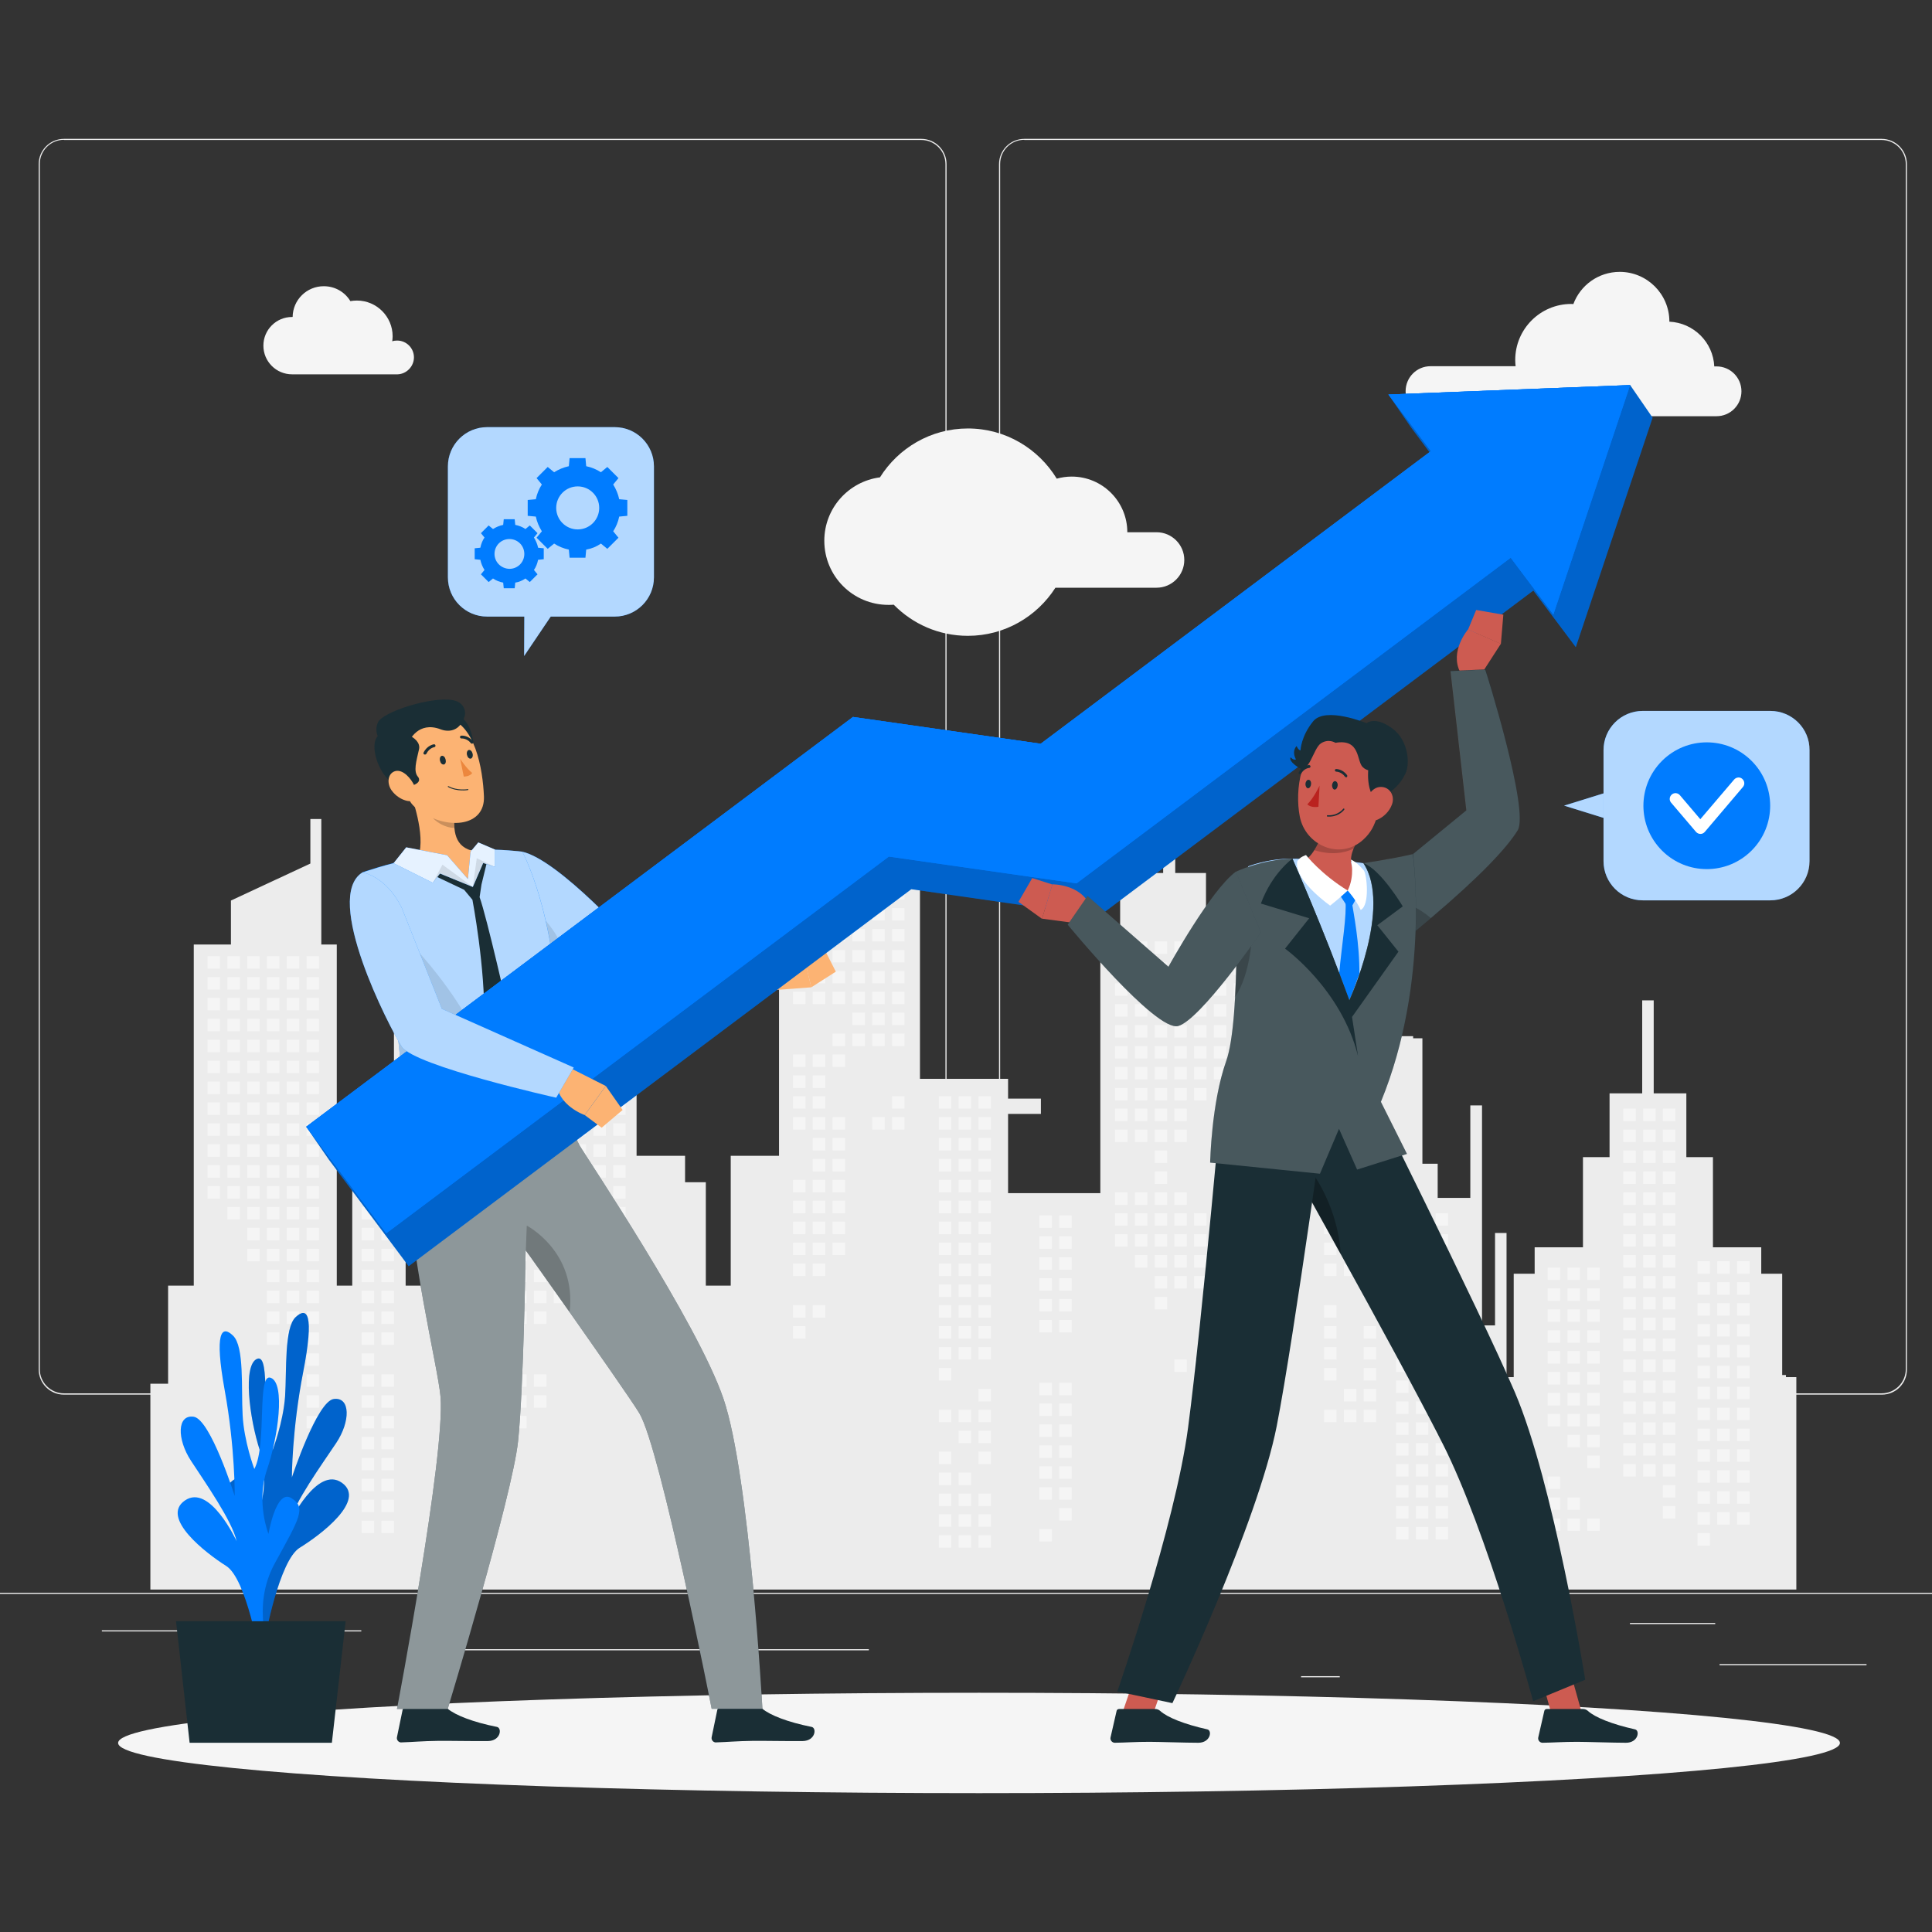 <svg xmlns="http://www.w3.org/2000/svg" xmlns:xlink="http://www.w3.org/1999/xlink" id="Layer_1" x="0px" y="0px" viewBox="0 0 1024 1024" style="enable-background:new 0 0 1024 1024;" xml:space="preserve"><rect x="0" y="0" width="1024" height="1024" fill="#333333" stroke="none"/><style type="text/css">	.st0{fill:#ECECEC;}	.st1{fill:#F5F5F5;}	.st2{fill:#007CFF;}	.st3{opacity:0.2;enable-background:new    ;}	.st4{fill:#1A2E35;}	.st5{opacity:0.7;fill:#FFFFFF;}	.st6{fill:#FCB373;}	.st7{opacity:0.1;}	.st8{opacity:0.2;}	.st9{opacity:0.5;fill:#FFFFFF;}	.st10{opacity:0.9;fill:#FFFFFF;}	.st11{fill:#EC873E;}	.st12{fill:none;stroke:#1A2E35;stroke-width:0.5;stroke-linecap:round;stroke-linejoin:round;stroke-miterlimit:10;}	.st13{enable-background:new    ;}	.st14{fill:#FFFFFF;}	.st15{fill:#CD5B51;}	.st16{opacity:0.3;}	.st17{opacity:0.2;fill:#FFFFFF;}	.st18{fill:#BA221F;}</style><g>	<g>		<rect x="-69.4" y="844.2" class="st0" width="1176.7" height="0.6"></rect>		<rect x="911.4" y="882" class="st0" width="77.9" height="0.6"></rect>		<rect x="689.6" y="888.4" class="st0" width="20.5" height="0.6"></rect>		<rect x="863.9" y="860.2" class="st0" width="45.2" height="0.6"></rect>		<rect x="54" y="864.1" class="st0" width="101.7" height="0.6"></rect>		<rect x="176.6" y="864.1" class="st0" width="14.9" height="0.6"></rect>		<rect x="240" y="874.1" class="st0" width="220.5" height="0.6"></rect>		<path class="st0" d="M488.3,739.2H33.9c-7.4,0-13.4-6-13.4-13.4V87c0-7.4,6-13.4,13.4-13.4h454.4c7.4,0,13.4,6,13.4,13.4v638.8    C501.8,733.2,495.7,739.2,488.3,739.2z M33.9,74.1c-7.1,0-12.8,5.8-12.8,12.8v638.8c0,7.1,5.8,12.8,12.8,12.8h454.4    c7.1,0,12.8-5.8,12.8-12.8V87c0-7.1-5.8-12.8-12.8-12.8H33.9z"></path>		<path class="st0" d="M997.4,739.2H542.9c-7.4,0-13.4-6-13.4-13.4V87c0-7.4,6-13.4,13.4-13.4h454.4c7.4,0,13.4,6,13.4,13.4v638.8    C1010.8,733.2,1004.8,739.2,997.4,739.2z M542.9,74.1c-7.1,0-12.8,5.8-12.8,12.8v638.8c0,7.1,5.8,12.8,12.8,12.8h454.4    c7.1,0,12.8-5.8,12.8-12.8V87c0-7.1-5.8-12.8-12.8-12.8H542.9z"></path>	</g>	<g>		<g>			<polygon class="st0" points="79.7,842.5 79.7,733.4 89.1,733.4 89.1,681.4 102.7,681.4 102.7,500.6 122.4,500.6 122.4,477.3      164.5,457.7 164.5,434.1 170.3,434.1 170.3,500.6 178.5,500.6 178.5,681.4 186.7,681.4 186.7,586.4 208.8,586.4 208.8,537.4      215,537.4 215,681.4 231.8,681.4 231.8,626.6 242.9,626.6 242.9,612.6 268.6,612.6 268.6,564.8 282.6,564.8 282.6,530.9      299.9,530.9 299.9,481.7 306.1,481.7 306.1,530.9 323.4,530.9 323.4,564.8 337.4,564.8 337.4,612.6 363.1,612.6 363.1,626.6      374.1,626.6 374.1,681.4 387.3,681.4 387.3,612.6 412.9,612.6 412.9,464.5 421.1,464.5 421.1,448.1 475.9,448.1 475.9,464.5      487.6,464.5 487.6,571.8 534.3,571.8 534.3,582.3 551.7,582.3 551.7,590.4 534.3,590.4 534.3,632.4 583.2,632.4 583.2,492.5      593.7,492.5 593.7,462.7 616.5,462.7 616.5,357.2 622.9,357.2 622.9,462.7 639.2,462.7 639.2,492.5 735,492.5 735,482.7      740.8,482.7 740.8,549.2 749,549.2 749,550.3 753.9,550.3 753.9,616.8 762,616.8 762,634.9 779.3,634.9 779.3,585.9 785.5,585.9      785.5,702.5 792.4,702.5 792.4,653.5 798.5,653.5 798.5,729.9 802.3,729.9 802.3,675.1 813.4,675.1 813.4,661.1 839,661.1      839,613.3 853.1,613.3 853.1,579.5 870.4,579.5 870.4,530.2 876.5,530.2 876.5,579.5 893.8,579.5 893.8,613.3 907.9,613.3      907.9,661.1 933.5,661.1 933.5,675.1 944.6,675.1 944.6,728.8 946.6,728.8 946.6,729.9 952.1,729.9 952.1,842.5    "></polygon>			<g>				<rect x="674.9" y="499" class="st1" width="6.6" height="6.6"></rect>				<rect x="674.9" y="510.1" class="st1" width="6.6" height="6.6"></rect>				<rect x="674.9" y="554.4" class="st1" width="6.6" height="6.6"></rect>				<rect x="674.9" y="565.5" class="st1" width="6.6" height="6.6"></rect>				<rect x="674.9" y="576.6" class="st1" width="6.6" height="6.6"></rect>				<rect x="674.9" y="609.8" class="st1" width="6.6" height="6.6"></rect>				<rect x="674.9" y="620.9" class="st1" width="6.6" height="6.6"></rect>				<rect x="664.4" y="543.3" class="st1" width="6.6" height="6.6"></rect>				<rect x="664.4" y="554.4" class="st1" width="6.6" height="6.6"></rect>				<rect x="664.4" y="565.5" class="st1" width="6.6" height="6.6"></rect>				<rect x="664.4" y="576.6" class="st1" width="6.6" height="6.6"></rect>				<rect x="664.4" y="587.6" class="st1" width="6.6" height="6.6"></rect>				<rect x="664.4" y="609.8" class="st1" width="6.6" height="6.6"></rect>				<rect x="664.4" y="620.9" class="st1" width="6.6" height="6.6"></rect>				<rect x="653.9" y="499" class="st1" width="6.6" height="6.6"></rect>				<rect x="653.9" y="510.1" class="st1" width="6.6" height="6.6"></rect>				<rect x="653.9" y="521.2" class="st1" width="6.6" height="6.6"></rect>				<rect x="653.9" y="532.2" class="st1" width="6.6" height="6.6"></rect>				<rect x="653.9" y="543.3" class="st1" width="6.6" height="6.6"></rect>				<rect x="653.9" y="554.4" class="st1" width="6.6" height="6.6"></rect>				<rect x="653.9" y="565.5" class="st1" width="6.6" height="6.6"></rect>				<rect x="653.9" y="576.6" class="st1" width="6.6" height="6.6"></rect>				<rect x="653.9" y="587.6" class="st1" width="6.6" height="6.6"></rect>				<rect x="653.9" y="598.7" class="st1" width="6.6" height="6.6"></rect>				<rect x="653.9" y="620.9" class="st1" width="6.6" height="6.6"></rect>				<rect x="643.4" y="499" class="st1" width="6.6" height="6.6"></rect>				<rect x="643.4" y="510.1" class="st1" width="6.6" height="6.6"></rect>				<rect x="643.4" y="521.2" class="st1" width="6.6" height="6.6"></rect>				<rect x="643.4" y="532.2" class="st1" width="6.6" height="6.6"></rect>				<rect x="643.4" y="543.3" class="st1" width="6.6" height="6.6"></rect>				<rect x="643.4" y="554.4" class="st1" width="6.6" height="6.6"></rect>				<rect x="643.4" y="565.5" class="st1" width="6.6" height="6.6"></rect>				<rect x="643.4" y="665.2" class="st1" width="6.6" height="6.6"></rect>				<rect x="632.9" y="499" class="st1" width="6.6" height="6.6"></rect>				<rect x="632.9" y="510.1" class="st1" width="6.6" height="6.6"></rect>				<rect x="632.9" y="521.2" class="st1" width="6.6" height="6.6"></rect>				<rect x="632.9" y="532.2" class="st1" width="6.6" height="6.6"></rect>				<rect x="632.9" y="543.3" class="st1" width="6.6" height="6.6"></rect>				<rect x="632.9" y="554.4" class="st1" width="6.6" height="6.6"></rect>				<rect x="632.9" y="565.5" class="st1" width="6.6" height="6.6"></rect>				<rect x="632.9" y="576.6" class="st1" width="6.6" height="6.6"></rect>				<rect x="632.9" y="643" class="st1" width="6.6" height="6.6"></rect>				<rect x="632.9" y="654.1" class="st1" width="6.6" height="6.6"></rect>				<rect x="632.9" y="665.2" class="st1" width="6.6" height="6.6"></rect>				<rect x="632.9" y="676.3" class="st1" width="6.6" height="6.6"></rect>				<rect x="632.9" y="720.6" class="st1" width="6.6" height="6.6"></rect>				<rect x="622.4" y="499" class="st1" width="6.6" height="6.6"></rect>				<rect x="622.4" y="510.1" class="st1" width="6.6" height="6.6"></rect>				<rect x="622.4" y="521.2" class="st1" width="6.6" height="6.6"></rect>				<rect x="622.4" y="532.2" class="st1" width="6.6" height="6.6"></rect>				<rect x="622.4" y="543.3" class="st1" width="6.6" height="6.6"></rect>				<rect x="622.4" y="554.4" class="st1" width="6.6" height="6.6"></rect>				<rect x="622.4" y="565.5" class="st1" width="6.6" height="6.6"></rect>				<rect x="622.4" y="576.6" class="st1" width="6.6" height="6.6"></rect>				<rect x="622.4" y="587.6" class="st1" width="6.6" height="6.6"></rect>				<rect x="622.4" y="598.7" class="st1" width="6.6" height="6.6"></rect>				<rect x="622.4" y="632" class="st1" width="6.6" height="6.6"></rect>				<rect x="622.4" y="643" class="st1" width="6.6" height="6.6"></rect>				<rect x="622.4" y="654.1" class="st1" width="6.6" height="6.6"></rect>				<rect x="622.4" y="665.2" class="st1" width="6.6" height="6.6"></rect>				<rect x="622.4" y="676.3" class="st1" width="6.6" height="6.6"></rect>				<rect x="622.4" y="720.6" class="st1" width="6.6" height="6.6"></rect>				<rect x="612" y="499" class="st1" width="6.6" height="6.6"></rect>				<rect x="612" y="510.1" class="st1" width="6.6" height="6.6"></rect>				<rect x="612" y="521.2" class="st1" width="6.6" height="6.6"></rect>				<rect x="612" y="532.2" class="st1" width="6.6" height="6.6"></rect>				<rect x="612" y="543.3" class="st1" width="6.6" height="6.6"></rect>				<rect x="612" y="554.4" class="st1" width="6.6" height="6.6"></rect>				<rect x="612" y="565.5" class="st1" width="6.6" height="6.6"></rect>				<rect x="612" y="576.6" class="st1" width="6.6" height="6.6"></rect>				<rect x="612" y="587.6" class="st1" width="6.6" height="6.6"></rect>				<rect x="612" y="598.7" class="st1" width="6.6" height="6.6"></rect>				<rect x="612" y="609.8" class="st1" width="6.6" height="6.6"></rect>				<rect x="612" y="620.9" class="st1" width="6.6" height="6.6"></rect>				<rect x="612" y="632" class="st1" width="6.6" height="6.6"></rect>				<rect x="612" y="643" class="st1" width="6.6" height="6.6"></rect>				<rect x="612" y="654.1" class="st1" width="6.6" height="6.6"></rect>				<rect x="612" y="665.2" class="st1" width="6.6" height="6.6"></rect>				<rect x="612" y="676.3" class="st1" width="6.6" height="6.6"></rect>				<rect x="612" y="687.4" class="st1" width="6.6" height="6.6"></rect>				<rect x="601.5" y="499" class="st1" width="6.6" height="6.6"></rect>				<rect x="601.5" y="510.1" class="st1" width="6.6" height="6.6"></rect>				<rect x="601.5" y="521.2" class="st1" width="6.6" height="6.6"></rect>				<rect x="601.5" y="532.2" class="st1" width="6.6" height="6.6"></rect>				<rect x="601.5" y="543.3" class="st1" width="6.6" height="6.6"></rect>				<rect x="601.5" y="554.4" class="st1" width="6.6" height="6.6"></rect>				<rect x="601.5" y="565.5" class="st1" width="6.6" height="6.6"></rect>				<rect x="601.5" y="576.6" class="st1" width="6.6" height="6.6"></rect>				<rect x="601.5" y="587.6" class="st1" width="6.6" height="6.6"></rect>				<rect x="601.5" y="598.7" class="st1" width="6.6" height="6.6"></rect>				<rect x="601.5" y="632" class="st1" width="6.6" height="6.6"></rect>				<rect x="601.5" y="643" class="st1" width="6.6" height="6.6"></rect>				<rect x="601.5" y="654.1" class="st1" width="6.6" height="6.6"></rect>				<rect x="601.5" y="665.2" class="st1" width="6.6" height="6.6"></rect>				<rect x="591" y="499" class="st1" width="6.6" height="6.6"></rect>				<rect x="591" y="510.1" class="st1" width="6.6" height="6.6"></rect>				<rect x="591" y="521.2" class="st1" width="6.6" height="6.6"></rect>				<rect x="591" y="532.2" class="st1" width="6.6" height="6.6"></rect>				<rect x="591" y="543.3" class="st1" width="6.6" height="6.6"></rect>				<rect x="591" y="554.4" class="st1" width="6.6" height="6.6"></rect>				<rect x="591" y="565.5" class="st1" width="6.6" height="6.6"></rect>				<rect x="591" y="576.6" class="st1" width="6.6" height="6.6"></rect>				<rect x="591" y="587.6" class="st1" width="6.6" height="6.6"></rect>				<rect x="591" y="598.7" class="st1" width="6.6" height="6.6"></rect>				<rect x="591" y="632" class="st1" width="6.6" height="6.6"></rect>				<rect x="591" y="643" class="st1" width="6.6" height="6.6"></rect>				<rect x="591" y="654.1" class="st1" width="6.6" height="6.6"></rect>				<rect x="472.8" y="470.2" class="st1" width="6.6" height="6.6"></rect>				<rect x="472.8" y="481.3" class="st1" width="6.6" height="6.6"></rect>				<rect x="472.8" y="492.4" class="st1" width="6.6" height="6.6"></rect>				<rect x="472.8" y="503.5" class="st1" width="6.6" height="6.6"></rect>				<rect x="472.8" y="514.6" class="st1" width="6.6" height="6.6"></rect>				<rect x="472.8" y="525.6" class="st1" width="6.6" height="6.6"></rect>				<rect x="472.8" y="536.7" class="st1" width="6.6" height="6.6"></rect>				<rect x="472.8" y="547.8" class="st1" width="6.6" height="6.6"></rect>				<rect x="472.8" y="581" class="st1" width="6.6" height="6.6"></rect>				<rect x="472.8" y="592.1" class="st1" width="6.6" height="6.6"></rect>				<rect x="462.3" y="470.2" class="st1" width="6.6" height="6.6"></rect>				<rect x="462.3" y="481.3" class="st1" width="6.6" height="6.6"></rect>				<rect x="462.3" y="492.4" class="st1" width="6.6" height="6.6"></rect>				<rect x="462.3" y="503.5" class="st1" width="6.6" height="6.6"></rect>				<rect x="462.3" y="514.6" class="st1" width="6.6" height="6.6"></rect>				<rect x="462.3" y="525.6" class="st1" width="6.6" height="6.6"></rect>				<rect x="462.3" y="536.7" class="st1" width="6.6" height="6.6"></rect>				<rect x="462.3" y="547.8" class="st1" width="6.6" height="6.6"></rect>				<rect x="462.3" y="592.1" class="st1" width="6.6" height="6.6"></rect>				<rect x="451.8" y="470.2" class="st1" width="6.6" height="6.6"></rect>				<rect x="451.8" y="481.3" class="st1" width="6.6" height="6.6"></rect>				<rect x="451.8" y="492.4" class="st1" width="6.6" height="6.6"></rect>				<rect x="451.8" y="503.5" class="st1" width="6.6" height="6.6"></rect>				<rect x="451.8" y="514.6" class="st1" width="6.6" height="6.6"></rect>				<rect x="451.8" y="525.6" class="st1" width="6.6" height="6.6"></rect>				<rect x="451.8" y="536.7" class="st1" width="6.6" height="6.6"></rect>				<rect x="451.8" y="547.8" class="st1" width="6.6" height="6.6"></rect>				<rect x="441.3" y="470.2" class="st1" width="6.6" height="6.6"></rect>				<rect x="441.3" y="481.3" class="st1" width="6.6" height="6.6"></rect>				<rect x="441.3" y="492.4" class="st1" width="6.6" height="6.6"></rect>				<rect x="441.3" y="503.5" class="st1" width="6.6" height="6.6"></rect>				<rect x="441.3" y="514.6" class="st1" width="6.6" height="6.6"></rect>				<rect x="441.3" y="525.6" class="st1" width="6.6" height="6.6"></rect>				<rect x="441.3" y="547.8" class="st1" width="6.6" height="6.6"></rect>				<rect x="441.3" y="558.9" class="st1" width="6.6" height="6.6"></rect>				<rect x="441.3" y="592.1" class="st1" width="6.6" height="6.6"></rect>				<rect x="441.3" y="603.2" class="st1" width="6.6" height="6.6"></rect>				<rect x="441.3" y="614.3" class="st1" width="6.6" height="6.6"></rect>				<rect x="441.3" y="625.4" class="st1" width="6.6" height="6.6"></rect>				<rect x="441.3" y="636.4" class="st1" width="6.6" height="6.6"></rect>				<rect x="441.3" y="647.5" class="st1" width="6.6" height="6.6"></rect>				<rect x="441.3" y="658.6" class="st1" width="6.6" height="6.6"></rect>				<rect x="430.8" y="470.2" class="st1" width="6.6" height="6.6"></rect>				<rect x="430.8" y="481.3" class="st1" width="6.6" height="6.6"></rect>				<rect x="430.8" y="492.4" class="st1" width="6.6" height="6.6"></rect>				<rect x="430.8" y="503.5" class="st1" width="6.6" height="6.6"></rect>				<rect x="430.8" y="514.6" class="st1" width="6.6" height="6.6"></rect>				<rect x="430.8" y="525.6" class="st1" width="6.6" height="6.6"></rect>				<rect x="430.8" y="558.9" class="st1" width="6.6" height="6.6"></rect>				<rect x="430.8" y="570" class="st1" width="6.6" height="6.6"></rect>				<rect x="430.8" y="581" class="st1" width="6.6" height="6.6"></rect>				<rect x="430.8" y="592.1" class="st1" width="6.6" height="6.6"></rect>				<rect x="430.8" y="603.2" class="st1" width="6.6" height="6.6"></rect>				<rect x="430.8" y="614.3" class="st1" width="6.6" height="6.6"></rect>				<rect x="430.8" y="625.4" class="st1" width="6.6" height="6.6"></rect>				<rect x="430.8" y="636.4" class="st1" width="6.6" height="6.6"></rect>				<rect x="430.8" y="647.5" class="st1" width="6.6" height="6.6"></rect>				<rect x="430.8" y="658.6" class="st1" width="6.6" height="6.6"></rect>				<rect x="430.8" y="669.7" class="st1" width="6.6" height="6.6"></rect>				<rect x="430.8" y="691.8" class="st1" width="6.6" height="6.6"></rect>				<rect x="420.3" y="470.2" class="st1" width="6.6" height="6.6"></rect>				<rect x="420.3" y="481.3" class="st1" width="6.6" height="6.6"></rect>				<rect x="420.3" y="492.4" class="st1" width="6.6" height="6.6"></rect>				<rect x="420.3" y="503.5" class="st1" width="6.6" height="6.6"></rect>				<rect x="420.3" y="514.6" class="st1" width="6.6" height="6.6"></rect>				<rect x="420.3" y="525.6" class="st1" width="6.6" height="6.6"></rect>				<rect x="420.3" y="558.9" class="st1" width="6.6" height="6.6"></rect>				<rect x="420.3" y="570" class="st1" width="6.6" height="6.6"></rect>				<rect x="420.3" y="581" class="st1" width="6.6" height="6.6"></rect>				<rect x="420.3" y="592.1" class="st1" width="6.6" height="6.6"></rect>				<rect x="420.3" y="625.4" class="st1" width="6.6" height="6.6"></rect>				<rect x="420.3" y="636.4" class="st1" width="6.6" height="6.6"></rect>				<rect x="420.3" y="647.5" class="st1" width="6.6" height="6.6"></rect>				<rect x="420.3" y="658.6" class="st1" width="6.6" height="6.6"></rect>				<rect x="420.3" y="669.7" class="st1" width="6.6" height="6.6"></rect>				<rect x="420.3" y="691.8" class="st1" width="6.6" height="6.6"></rect>				<rect x="420.3" y="702.9" class="st1" width="6.6" height="6.6"></rect>				<rect x="325" y="573.3" class="st1" width="6.6" height="6.6"></rect>				<rect x="325" y="584.3" class="st1" width="6.6" height="6.6"></rect>				<rect x="325" y="595.4" class="st1" width="6.6" height="6.6"></rect>				<rect x="325" y="606.5" class="st1" width="6.6" height="6.6"></rect>				<rect x="325" y="617.6" class="st1" width="6.6" height="6.6"></rect>				<rect x="325" y="628.7" class="st1" width="6.6" height="6.6"></rect>				<rect x="325" y="639.7" class="st1" width="6.6" height="6.6"></rect>				<rect x="325" y="673" class="st1" width="6.6" height="6.6"></rect>				<rect x="325" y="684.1" class="st1" width="6.6" height="6.6"></rect>				<rect x="325" y="695.1" class="st1" width="6.6" height="6.6"></rect>				<rect x="314.5" y="573.3" class="st1" width="6.6" height="6.6"></rect>				<rect x="314.5" y="584.3" class="st1" width="6.6" height="6.6"></rect>				<rect x="314.5" y="595.4" class="st1" width="6.6" height="6.6"></rect>				<rect x="314.5" y="606.5" class="st1" width="6.6" height="6.6"></rect>				<rect x="314.5" y="617.6" class="st1" width="6.6" height="6.6"></rect>				<rect x="314.5" y="628.7" class="st1" width="6.6" height="6.6"></rect>				<rect x="314.5" y="639.7" class="st1" width="6.6" height="6.6"></rect>				<rect x="304" y="573.3" class="st1" width="6.6" height="6.6"></rect>				<rect x="304" y="584.3" class="st1" width="6.6" height="6.6"></rect>				<rect x="304" y="595.4" class="st1" width="6.6" height="6.6"></rect>				<rect x="304" y="606.5" class="st1" width="6.6" height="6.6"></rect>				<rect x="304" y="617.6" class="st1" width="6.6" height="6.6"></rect>				<rect x="304" y="628.7" class="st1" width="6.6" height="6.6"></rect>				<rect x="304" y="639.7" class="st1" width="6.6" height="6.6"></rect>				<rect x="293.5" y="573.3" class="st1" width="6.6" height="6.6"></rect>				<rect x="293.5" y="584.3" class="st1" width="6.6" height="6.6"></rect>				<rect x="293.5" y="595.4" class="st1" width="6.6" height="6.6"></rect>				<rect x="293.5" y="606.5" class="st1" width="6.6" height="6.6"></rect>				<rect x="293.5" y="617.6" class="st1" width="6.6" height="6.6"></rect>				<rect x="293.5" y="628.7" class="st1" width="6.6" height="6.6"></rect>				<rect x="293.5" y="639.7" class="st1" width="6.6" height="6.6"></rect>				<rect x="293.5" y="650.8" class="st1" width="6.6" height="6.6"></rect>				<rect x="293.5" y="661.9" class="st1" width="6.6" height="6.6"></rect>				<rect x="293.5" y="673" class="st1" width="6.6" height="6.6"></rect>				<rect x="293.5" y="684.1" class="st1" width="6.6" height="6.6"></rect>				<rect x="283" y="573.3" class="st1" width="6.6" height="6.6"></rect>				<rect x="283" y="584.3" class="st1" width="6.6" height="6.6"></rect>				<rect x="283" y="595.4" class="st1" width="6.6" height="6.6"></rect>				<rect x="283" y="606.5" class="st1" width="6.6" height="6.6"></rect>				<rect x="283" y="617.6" class="st1" width="6.6" height="6.6"></rect>				<rect x="283" y="628.7" class="st1" width="6.6" height="6.6"></rect>				<rect x="283" y="639.7" class="st1" width="6.6" height="6.6"></rect>				<rect x="283" y="650.8" class="st1" width="6.6" height="6.6"></rect>				<rect x="283" y="661.9" class="st1" width="6.6" height="6.6"></rect>				<rect x="283" y="673" class="st1" width="6.6" height="6.6"></rect>				<rect x="283" y="684.1" class="st1" width="6.6" height="6.6"></rect>				<rect x="283" y="695.1" class="st1" width="6.6" height="6.6"></rect>				<rect x="283" y="728.4" class="st1" width="6.6" height="6.6"></rect>				<rect x="283" y="739.5" class="st1" width="6.6" height="6.6"></rect>				<rect x="272.5" y="573.3" class="st1" width="6.6" height="6.6"></rect>				<rect x="272.5" y="584.3" class="st1" width="6.6" height="6.6"></rect>				<rect x="272.5" y="595.4" class="st1" width="6.6" height="6.6"></rect>				<rect x="272.5" y="628.7" class="st1" width="6.6" height="6.6"></rect>				<rect x="272.5" y="639.7" class="st1" width="6.6" height="6.6"></rect>				<rect x="272.5" y="650.8" class="st1" width="6.6" height="6.6"></rect>				<rect x="272.5" y="661.9" class="st1" width="6.6" height="6.6"></rect>				<rect x="272.5" y="673" class="st1" width="6.6" height="6.6"></rect>				<rect x="272.5" y="684.1" class="st1" width="6.6" height="6.6"></rect>				<rect x="272.5" y="695.1" class="st1" width="6.6" height="6.6"></rect>				<rect x="272.5" y="728.4" class="st1" width="6.6" height="6.6"></rect>				<rect x="272.5" y="739.5" class="st1" width="6.6" height="6.6"></rect>				<rect x="272.5" y="750.5" class="st1" width="6.6" height="6.6"></rect>				<rect x="162.5" y="506.8" class="st1" width="6.6" height="6.6"></rect>				<rect x="162.5" y="517.9" class="st1" width="6.6" height="6.6"></rect>				<rect x="162.5" y="528.9" class="st1" width="6.6" height="6.6"></rect>				<rect x="162.5" y="540" class="st1" width="6.6" height="6.6"></rect>				<rect x="162.5" y="551.1" class="st1" width="6.6" height="6.6"></rect>				<rect x="162.5" y="562.2" class="st1" width="6.6" height="6.6"></rect>				<rect x="162.5" y="573.3" class="st1" width="6.6" height="6.6"></rect>				<rect x="162.5" y="584.3" class="st1" width="6.6" height="6.6"></rect>				<rect x="162.5" y="595.4" class="st1" width="6.6" height="6.6"></rect>				<rect x="162.5" y="606.5" class="st1" width="6.6" height="6.6"></rect>				<rect x="162.5" y="617.6" class="st1" width="6.6" height="6.6"></rect>				<rect x="162.5" y="628.7" class="st1" width="6.6" height="6.6"></rect>				<rect x="162.5" y="639.7" class="st1" width="6.6" height="6.6"></rect>				<rect x="162.5" y="650.8" class="st1" width="6.6" height="6.6"></rect>				<rect x="162.5" y="661.9" class="st1" width="6.6" height="6.6"></rect>				<rect x="162.5" y="673" class="st1" width="6.6" height="6.6"></rect>				<rect x="162.5" y="684.1" class="st1" width="6.6" height="6.6"></rect>				<rect x="162.5" y="695.1" class="st1" width="6.6" height="6.6"></rect>				<rect x="162.5" y="706.2" class="st1" width="6.6" height="6.6"></rect>				<rect x="162.5" y="717.3" class="st1" width="6.6" height="6.6"></rect>				<rect x="162.5" y="728.4" class="st1" width="6.6" height="6.6"></rect>				<rect x="162.5" y="739.5" class="st1" width="6.6" height="6.6"></rect>				<rect x="162.5" y="750.5" class="st1" width="6.6" height="6.6"></rect>				<rect x="152" y="506.8" class="st1" width="6.6" height="6.6"></rect>				<rect x="152" y="517.9" class="st1" width="6.6" height="6.6"></rect>				<rect x="152" y="528.9" class="st1" width="6.6" height="6.6"></rect>				<rect x="152" y="540" class="st1" width="6.6" height="6.6"></rect>				<rect x="152" y="551.1" class="st1" width="6.6" height="6.6"></rect>				<rect x="152" y="562.2" class="st1" width="6.6" height="6.6"></rect>				<rect x="152" y="573.3" class="st1" width="6.6" height="6.6"></rect>				<rect x="152" y="584.3" class="st1" width="6.6" height="6.6"></rect>				<rect x="152" y="595.4" class="st1" width="6.6" height="6.6"></rect>				<rect x="152" y="606.5" class="st1" width="6.6" height="6.6"></rect>				<rect x="152" y="617.6" class="st1" width="6.6" height="6.6"></rect>				<rect x="152" y="628.7" class="st1" width="6.6" height="6.6"></rect>				<rect x="152" y="639.7" class="st1" width="6.6" height="6.6"></rect>				<rect x="152" y="650.8" class="st1" width="6.6" height="6.6"></rect>				<rect x="152" y="661.9" class="st1" width="6.6" height="6.6"></rect>				<rect x="152" y="673" class="st1" width="6.6" height="6.6"></rect>				<rect x="152" y="684.1" class="st1" width="6.6" height="6.6"></rect>				<rect x="152" y="695.1" class="st1" width="6.6" height="6.6"></rect>				<rect x="152" y="706.2" class="st1" width="6.6" height="6.6"></rect>				<rect x="141.5" y="506.8" class="st1" width="6.6" height="6.6"></rect>				<rect x="141.5" y="517.9" class="st1" width="6.6" height="6.6"></rect>				<rect x="141.5" y="528.9" class="st1" width="6.6" height="6.6"></rect>				<rect x="141.5" y="540" class="st1" width="6.6" height="6.6"></rect>				<rect x="141.5" y="551.1" class="st1" width="6.6" height="6.6"></rect>				<rect x="141.5" y="562.2" class="st1" width="6.6" height="6.6"></rect>				<rect x="141.5" y="573.3" class="st1" width="6.6" height="6.6"></rect>				<rect x="141.5" y="584.3" class="st1" width="6.6" height="6.6"></rect>				<rect x="141.5" y="595.4" class="st1" width="6.6" height="6.6"></rect>				<rect x="141.5" y="606.5" class="st1" width="6.6" height="6.6"></rect>				<rect x="141.5" y="617.6" class="st1" width="6.6" height="6.6"></rect>				<rect x="141.5" y="628.7" class="st1" width="6.6" height="6.6"></rect>				<rect x="141.5" y="639.7" class="st1" width="6.6" height="6.6"></rect>				<rect x="141.5" y="650.8" class="st1" width="6.6" height="6.6"></rect>				<rect x="141.5" y="661.9" class="st1" width="6.6" height="6.6"></rect>				<rect x="141.5" y="673" class="st1" width="6.6" height="6.6"></rect>				<rect x="141.5" y="684.1" class="st1" width="6.6" height="6.6"></rect>				<rect x="141.5" y="695.1" class="st1" width="6.6" height="6.6"></rect>				<rect x="141.5" y="706.2" class="st1" width="6.6" height="6.6"></rect>				<rect x="131" y="506.8" class="st1" width="6.6" height="6.6"></rect>				<rect x="131" y="517.9" class="st1" width="6.6" height="6.6"></rect>				<rect x="131" y="528.9" class="st1" width="6.6" height="6.6"></rect>				<rect x="131" y="540" class="st1" width="6.6" height="6.6"></rect>				<rect x="131" y="551.1" class="st1" width="6.6" height="6.6"></rect>				<rect x="131" y="562.2" class="st1" width="6.6" height="6.6"></rect>				<rect x="131" y="573.3" class="st1" width="6.6" height="6.6"></rect>				<rect x="131" y="584.3" class="st1" width="6.6" height="6.6"></rect>				<rect x="131" y="595.4" class="st1" width="6.6" height="6.6"></rect>				<rect x="131" y="606.5" class="st1" width="6.6" height="6.6"></rect>				<rect x="131" y="617.6" class="st1" width="6.6" height="6.6"></rect>				<rect x="131" y="628.7" class="st1" width="6.6" height="6.6"></rect>				<rect x="131" y="639.7" class="st1" width="6.6" height="6.6"></rect>				<rect x="131" y="650.8" class="st1" width="6.6" height="6.6"></rect>				<rect x="131" y="661.9" class="st1" width="6.6" height="6.6"></rect>				<rect x="120.5" y="506.8" class="st1" width="6.6" height="6.6"></rect>				<rect x="120.5" y="517.9" class="st1" width="6.6" height="6.6"></rect>				<rect x="120.5" y="528.9" class="st1" width="6.6" height="6.6"></rect>				<rect x="120.5" y="540" class="st1" width="6.6" height="6.6"></rect>				<rect x="120.5" y="551.1" class="st1" width="6.6" height="6.6"></rect>				<rect x="120.5" y="562.2" class="st1" width="6.6" height="6.6"></rect>				<rect x="120.5" y="573.3" class="st1" width="6.6" height="6.6"></rect>				<rect x="120.5" y="584.3" class="st1" width="6.6" height="6.6"></rect>				<rect x="120.5" y="595.4" class="st1" width="6.6" height="6.6"></rect>				<rect x="120.5" y="606.5" class="st1" width="6.6" height="6.6"></rect>				<rect x="120.5" y="617.6" class="st1" width="6.6" height="6.6"></rect>				<rect x="120.5" y="628.7" class="st1" width="6.6" height="6.6"></rect>				<rect x="120.5" y="639.7" class="st1" width="6.6" height="6.6"></rect>				<rect x="110" y="506.8" class="st1" width="6.6" height="6.6"></rect>				<rect x="110" y="517.9" class="st1" width="6.6" height="6.6"></rect>				<rect x="110" y="528.9" class="st1" width="6.6" height="6.6"></rect>				<rect x="110" y="540" class="st1" width="6.6" height="6.6"></rect>				<rect x="110" y="551.1" class="st1" width="6.6" height="6.6"></rect>				<rect x="110" y="562.2" class="st1" width="6.6" height="6.6"></rect>				<rect x="110" y="573.3" class="st1" width="6.6" height="6.6"></rect>				<rect x="110" y="584.3" class="st1" width="6.6" height="6.6"></rect>				<rect x="110" y="595.4" class="st1" width="6.6" height="6.6"></rect>				<rect x="110" y="606.5" class="st1" width="6.6" height="6.6"></rect>				<rect x="110" y="617.6" class="st1" width="6.6" height="6.6"></rect>				<rect x="110" y="628.7" class="st1" width="6.6" height="6.6"></rect>				<rect x="881.4" y="587.6" class="st1" width="6.6" height="6.6"></rect>				<rect x="881.4" y="598.7" class="st1" width="6.6" height="6.6"></rect>				<rect x="881.4" y="609.8" class="st1" width="6.6" height="6.6"></rect>				<rect x="881.4" y="620.9" class="st1" width="6.6" height="6.6"></rect>				<rect x="881.4" y="632" class="st1" width="6.6" height="6.6"></rect>				<rect x="881.4" y="643" class="st1" width="6.6" height="6.6"></rect>				<rect x="881.4" y="654.1" class="st1" width="6.6" height="6.6"></rect>				<rect x="881.4" y="665.2" class="st1" width="6.6" height="6.6"></rect>				<rect x="881.4" y="676.3" class="st1" width="6.6" height="6.6"></rect>				<rect x="881.4" y="687.4" class="st1" width="6.6" height="6.6"></rect>				<rect x="881.4" y="698.4" class="st1" width="6.6" height="6.6"></rect>				<rect x="881.4" y="709.5" class="st1" width="6.6" height="6.6"></rect>				<rect x="881.4" y="720.6" class="st1" width="6.6" height="6.6"></rect>				<rect x="881.4" y="731.7" class="st1" width="6.6" height="6.6"></rect>				<rect x="881.4" y="742.8" class="st1" width="6.6" height="6.6"></rect>				<rect x="881.4" y="753.9" class="st1" width="6.6" height="6.6"></rect>				<rect x="881.4" y="764.9" class="st1" width="6.6" height="6.6"></rect>				<rect x="881.4" y="776" class="st1" width="6.6" height="6.6"></rect>				<rect x="881.4" y="787.1" class="st1" width="6.6" height="6.6"></rect>				<rect x="881.4" y="798.2" class="st1" width="6.6" height="6.6"></rect>				<rect x="870.9" y="587.6" class="st1" width="6.6" height="6.6"></rect>				<rect x="870.9" y="598.7" class="st1" width="6.6" height="6.6"></rect>				<rect x="870.9" y="609.8" class="st1" width="6.6" height="6.6"></rect>				<rect x="870.9" y="620.9" class="st1" width="6.6" height="6.6"></rect>				<rect x="870.9" y="632" class="st1" width="6.6" height="6.6"></rect>				<rect x="870.9" y="643" class="st1" width="6.6" height="6.6"></rect>				<rect x="870.9" y="654.1" class="st1" width="6.6" height="6.6"></rect>				<rect x="870.9" y="665.2" class="st1" width="6.6" height="6.6"></rect>				<rect x="870.9" y="676.3" class="st1" width="6.6" height="6.6"></rect>				<rect x="870.9" y="687.4" class="st1" width="6.6" height="6.6"></rect>				<rect x="870.9" y="698.4" class="st1" width="6.6" height="6.6"></rect>				<rect x="870.9" y="709.5" class="st1" width="6.6" height="6.6"></rect>				<rect x="870.9" y="720.6" class="st1" width="6.6" height="6.6"></rect>				<rect x="870.9" y="731.7" class="st1" width="6.6" height="6.6"></rect>				<rect x="870.9" y="742.8" class="st1" width="6.6" height="6.6"></rect>				<rect x="870.9" y="753.9" class="st1" width="6.6" height="6.6"></rect>				<rect x="870.9" y="764.9" class="st1" width="6.6" height="6.6"></rect>				<rect x="870.9" y="776" class="st1" width="6.6" height="6.6"></rect>				<rect x="860.4" y="587.6" class="st1" width="6.6" height="6.6"></rect>				<rect x="860.4" y="598.7" class="st1" width="6.6" height="6.6"></rect>				<rect x="860.4" y="609.8" class="st1" width="6.6" height="6.6"></rect>				<rect x="860.4" y="620.9" class="st1" width="6.6" height="6.6"></rect>				<rect x="860.4" y="632" class="st1" width="6.6" height="6.6"></rect>				<rect x="860.4" y="643" class="st1" width="6.6" height="6.6"></rect>				<rect x="860.4" y="654.1" class="st1" width="6.6" height="6.6"></rect>				<rect x="860.4" y="665.2" class="st1" width="6.6" height="6.6"></rect>				<rect x="860.4" y="676.3" class="st1" width="6.6" height="6.6"></rect>				<rect x="860.4" y="687.4" class="st1" width="6.6" height="6.6"></rect>				<rect x="860.4" y="698.4" class="st1" width="6.6" height="6.6"></rect>				<rect x="860.4" y="709.5" class="st1" width="6.6" height="6.6"></rect>				<rect x="860.4" y="720.6" class="st1" width="6.6" height="6.6"></rect>				<rect x="860.4" y="731.7" class="st1" width="6.6" height="6.6"></rect>				<rect x="860.4" y="742.8" class="st1" width="6.6" height="6.6"></rect>				<rect x="860.4" y="753.9" class="st1" width="6.6" height="6.6"></rect>				<rect x="860.4" y="764.9" class="st1" width="6.6" height="6.6"></rect>				<rect x="860.4" y="776" class="st1" width="6.6" height="6.6"></rect>				<rect x="920.7" y="668.5" class="st1" width="6.6" height="6.6"></rect>				<rect x="920.7" y="679.6" class="st1" width="6.6" height="6.6"></rect>				<rect x="920.7" y="690.7" class="st1" width="6.6" height="6.6"></rect>				<rect x="920.7" y="701.8" class="st1" width="6.6" height="6.6"></rect>				<rect x="920.7" y="712.8" class="st1" width="6.6" height="6.6"></rect>				<rect x="920.7" y="723.9" class="st1" width="6.6" height="6.6"></rect>				<rect x="920.7" y="735" class="st1" width="6.6" height="6.6"></rect>				<rect x="920.7" y="746.1" class="st1" width="6.6" height="6.6"></rect>				<rect x="920.7" y="757.2" class="st1" width="6.6" height="6.6"></rect>				<rect x="920.7" y="768.2" class="st1" width="6.6" height="6.6"></rect>				<rect x="920.7" y="779.3" class="st1" width="6.6" height="6.6"></rect>				<rect x="920.7" y="790.4" class="st1" width="6.6" height="6.6"></rect>				<rect x="920.7" y="801.5" class="st1" width="6.6" height="6.6"></rect>				<rect x="910.2" y="668.5" class="st1" width="6.6" height="6.6"></rect>				<rect x="910.2" y="679.6" class="st1" width="6.6" height="6.6"></rect>				<rect x="910.2" y="690.7" class="st1" width="6.6" height="6.6"></rect>				<rect x="910.2" y="701.8" class="st1" width="6.6" height="6.6"></rect>				<rect x="910.2" y="712.8" class="st1" width="6.6" height="6.6"></rect>				<rect x="910.2" y="723.9" class="st1" width="6.6" height="6.6"></rect>				<rect x="910.2" y="735" class="st1" width="6.6" height="6.6"></rect>				<rect x="910.2" y="746.1" class="st1" width="6.6" height="6.6"></rect>				<rect x="910.2" y="757.2" class="st1" width="6.6" height="6.6"></rect>				<rect x="910.2" y="768.2" class="st1" width="6.6" height="6.6"></rect>				<rect x="910.2" y="779.3" class="st1" width="6.6" height="6.6"></rect>				<rect x="910.2" y="790.4" class="st1" width="6.6" height="6.6"></rect>				<rect x="910.2" y="801.5" class="st1" width="6.6" height="6.6"></rect>				<rect x="899.7" y="668.5" class="st1" width="6.6" height="6.6"></rect>				<rect x="899.7" y="679.6" class="st1" width="6.6" height="6.6"></rect>				<rect x="899.7" y="690.7" class="st1" width="6.6" height="6.6"></rect>				<rect x="899.7" y="701.8" class="st1" width="6.6" height="6.6"></rect>				<rect x="899.7" y="712.8" class="st1" width="6.6" height="6.6"></rect>				<rect x="899.7" y="723.9" class="st1" width="6.6" height="6.6"></rect>				<rect x="899.7" y="735" class="st1" width="6.6" height="6.6"></rect>				<rect x="899.7" y="746.1" class="st1" width="6.6" height="6.6"></rect>				<rect x="899.7" y="757.2" class="st1" width="6.6" height="6.6"></rect>				<rect x="899.7" y="768.2" class="st1" width="6.6" height="6.6"></rect>				<rect x="899.7" y="779.3" class="st1" width="6.6" height="6.6"></rect>				<rect x="899.7" y="790.4" class="st1" width="6.6" height="6.6"></rect>				<rect x="899.7" y="801.5" class="st1" width="6.6" height="6.6"></rect>				<rect x="899.7" y="812.6" class="st1" width="6.6" height="6.6"></rect>				<rect x="841.3" y="671.8" class="st1" width="6.6" height="6.6"></rect>				<rect x="841.3" y="682.9" class="st1" width="6.6" height="6.6"></rect>				<rect x="841.3" y="694" class="st1" width="6.6" height="6.6"></rect>				<rect x="841.3" y="705.1" class="st1" width="6.6" height="6.6"></rect>				<rect x="841.3" y="716.1" class="st1" width="6.6" height="6.6"></rect>				<rect x="841.3" y="727.2" class="st1" width="6.6" height="6.6"></rect>				<rect x="841.3" y="738.3" class="st1" width="6.6" height="6.6"></rect>				<rect x="841.3" y="749.4" class="st1" width="6.6" height="6.6"></rect>				<rect x="841.3" y="760.5" class="st1" width="6.6" height="6.6"></rect>				<rect x="841.3" y="771.5" class="st1" width="6.6" height="6.6"></rect>				<rect x="841.3" y="804.8" class="st1" width="6.6" height="6.6"></rect>				<rect x="830.8" y="671.8" class="st1" width="6.6" height="6.6"></rect>				<rect x="830.8" y="682.9" class="st1" width="6.6" height="6.6"></rect>				<rect x="830.8" y="694" class="st1" width="6.6" height="6.6"></rect>				<rect x="830.8" y="705.1" class="st1" width="6.6" height="6.6"></rect>				<rect x="830.8" y="716.1" class="st1" width="6.6" height="6.6"></rect>				<rect x="830.8" y="727.2" class="st1" width="6.6" height="6.6"></rect>				<rect x="830.8" y="738.3" class="st1" width="6.6" height="6.6"></rect>				<rect x="830.8" y="749.4" class="st1" width="6.6" height="6.6"></rect>				<rect x="830.8" y="760.5" class="st1" width="6.6" height="6.6"></rect>				<rect x="830.8" y="793.7" class="st1" width="6.6" height="6.6"></rect>				<rect x="830.8" y="804.8" class="st1" width="6.6" height="6.6"></rect>				<rect x="820.3" y="671.8" class="st1" width="6.6" height="6.6"></rect>				<rect x="820.3" y="682.9" class="st1" width="6.6" height="6.6"></rect>				<rect x="820.3" y="694" class="st1" width="6.6" height="6.6"></rect>				<rect x="820.3" y="705.1" class="st1" width="6.6" height="6.6"></rect>				<rect x="820.3" y="716.1" class="st1" width="6.6" height="6.6"></rect>				<rect x="820.3" y="727.2" class="st1" width="6.6" height="6.6"></rect>				<rect x="820.3" y="738.3" class="st1" width="6.6" height="6.6"></rect>				<rect x="820.3" y="749.4" class="st1" width="6.6" height="6.6"></rect>				<rect x="820.3" y="782.6" class="st1" width="6.6" height="6.6"></rect>				<rect x="820.3" y="793.7" class="st1" width="6.6" height="6.6"></rect>				<rect x="820.3" y="804.8" class="st1" width="6.6" height="6.6"></rect>				<rect x="722.8" y="503.5" class="st1" width="6.6" height="6.6"></rect>				<rect x="722.8" y="514.6" class="st1" width="6.6" height="6.6"></rect>				<rect x="722.8" y="525.6" class="st1" width="6.6" height="6.6"></rect>				<rect x="722.8" y="536.7" class="st1" width="6.6" height="6.6"></rect>				<rect x="722.8" y="547.8" class="st1" width="6.6" height="6.6"></rect>				<rect x="722.8" y="558.9" class="st1" width="6.6" height="6.6"></rect>				<rect x="722.8" y="570" class="st1" width="6.6" height="6.6"></rect>				<rect x="722.8" y="581" class="st1" width="6.6" height="6.6"></rect>				<rect x="722.8" y="592.1" class="st1" width="6.6" height="6.6"></rect>				<rect x="722.8" y="603.2" class="st1" width="6.6" height="6.6"></rect>				<rect x="722.8" y="614.3" class="st1" width="6.6" height="6.6"></rect>				<rect x="722.8" y="625.4" class="st1" width="6.6" height="6.6"></rect>				<rect x="722.8" y="636.4" class="st1" width="6.6" height="6.6"></rect>				<rect x="722.8" y="647.5" class="st1" width="6.6" height="6.6"></rect>				<rect x="722.8" y="658.6" class="st1" width="6.6" height="6.6"></rect>				<rect x="722.8" y="669.7" class="st1" width="6.6" height="6.6"></rect>				<rect x="722.8" y="680.8" class="st1" width="6.6" height="6.6"></rect>				<rect x="722.8" y="702.9" class="st1" width="6.6" height="6.6"></rect>				<rect x="722.8" y="714" class="st1" width="6.6" height="6.6"></rect>				<rect x="722.8" y="725.1" class="st1" width="6.6" height="6.6"></rect>				<rect x="722.8" y="736.2" class="st1" width="6.6" height="6.6"></rect>				<rect x="722.8" y="747.2" class="st1" width="6.6" height="6.6"></rect>				<rect x="712.3" y="503.5" class="st1" width="6.6" height="6.6"></rect>				<rect x="712.3" y="514.6" class="st1" width="6.6" height="6.6"></rect>				<rect x="712.3" y="525.6" class="st1" width="6.6" height="6.6"></rect>				<rect x="712.3" y="536.7" class="st1" width="6.6" height="6.6"></rect>				<rect x="712.3" y="547.8" class="st1" width="6.6" height="6.6"></rect>				<rect x="712.3" y="558.9" class="st1" width="6.6" height="6.6"></rect>				<rect x="712.3" y="570" class="st1" width="6.6" height="6.6"></rect>				<rect x="712.3" y="581" class="st1" width="6.6" height="6.6"></rect>				<rect x="712.3" y="592.1" class="st1" width="6.6" height="6.6"></rect>				<rect x="712.3" y="603.2" class="st1" width="6.6" height="6.6"></rect>				<rect x="712.3" y="614.3" class="st1" width="6.6" height="6.6"></rect>				<rect x="712.3" y="625.4" class="st1" width="6.6" height="6.6"></rect>				<rect x="712.3" y="636.4" class="st1" width="6.6" height="6.6"></rect>				<rect x="712.3" y="647.5" class="st1" width="6.6" height="6.6"></rect>				<rect x="712.3" y="658.6" class="st1" width="6.6" height="6.6"></rect>				<rect x="712.3" y="669.7" class="st1" width="6.6" height="6.6"></rect>				<rect x="712.3" y="736.2" class="st1" width="6.6" height="6.6"></rect>				<rect x="712.3" y="747.2" class="st1" width="6.6" height="6.6"></rect>				<rect x="701.8" y="503.5" class="st1" width="6.6" height="6.6"></rect>				<rect x="701.8" y="514.6" class="st1" width="6.6" height="6.6"></rect>				<rect x="701.8" y="525.6" class="st1" width="6.6" height="6.6"></rect>				<rect x="701.8" y="536.7" class="st1" width="6.6" height="6.6"></rect>				<rect x="701.8" y="547.8" class="st1" width="6.6" height="6.6"></rect>				<rect x="701.8" y="558.9" class="st1" width="6.6" height="6.6"></rect>				<rect x="701.8" y="570" class="st1" width="6.6" height="6.6"></rect>				<rect x="701.8" y="581" class="st1" width="6.6" height="6.6"></rect>				<rect x="701.8" y="592.1" class="st1" width="6.6" height="6.6"></rect>				<rect x="701.8" y="603.2" class="st1" width="6.6" height="6.6"></rect>				<rect x="701.8" y="614.3" class="st1" width="6.6" height="6.6"></rect>				<rect x="701.8" y="625.4" class="st1" width="6.6" height="6.6"></rect>				<rect x="701.8" y="636.4" class="st1" width="6.6" height="6.6"></rect>				<rect x="701.8" y="647.5" class="st1" width="6.6" height="6.6"></rect>				<rect x="701.8" y="658.6" class="st1" width="6.6" height="6.6"></rect>				<rect x="701.8" y="669.7" class="st1" width="6.6" height="6.6"></rect>				<rect x="701.8" y="691.8" class="st1" width="6.6" height="6.6"></rect>				<rect x="701.8" y="702.9" class="st1" width="6.6" height="6.6"></rect>				<rect x="701.8" y="714" class="st1" width="6.6" height="6.6"></rect>				<rect x="701.8" y="725.1" class="st1" width="6.6" height="6.6"></rect>				<rect x="701.8" y="747.2" class="st1" width="6.6" height="6.6"></rect>				<rect x="760.9" y="643" class="st1" width="6.6" height="6.6"></rect>				<rect x="760.9" y="654.1" class="st1" width="6.6" height="6.6"></rect>				<rect x="760.9" y="665.2" class="st1" width="6.6" height="6.6"></rect>				<rect x="760.9" y="676.3" class="st1" width="6.6" height="6.6"></rect>				<rect x="760.9" y="687.4" class="st1" width="6.6" height="6.6"></rect>				<rect x="760.9" y="698.4" class="st1" width="6.6" height="6.6"></rect>				<rect x="760.9" y="709.5" class="st1" width="6.6" height="6.6"></rect>				<rect x="760.9" y="731.7" class="st1" width="6.6" height="6.6"></rect>				<rect x="760.9" y="742.8" class="st1" width="6.6" height="6.6"></rect>				<rect x="760.9" y="753.9" class="st1" width="6.6" height="6.6"></rect>				<rect x="760.9" y="764.9" class="st1" width="6.6" height="6.6"></rect>				<rect x="760.9" y="776" class="st1" width="6.6" height="6.6"></rect>				<rect x="760.9" y="787.1" class="st1" width="6.6" height="6.6"></rect>				<rect x="760.9" y="798.2" class="st1" width="6.6" height="6.6"></rect>				<rect x="760.9" y="809.3" class="st1" width="6.6" height="6.6"></rect>				<rect x="750.4" y="643" class="st1" width="6.6" height="6.6"></rect>				<rect x="750.4" y="654.1" class="st1" width="6.6" height="6.6"></rect>				<rect x="750.4" y="665.2" class="st1" width="6.6" height="6.6"></rect>				<rect x="750.4" y="676.3" class="st1" width="6.6" height="6.6"></rect>				<rect x="750.4" y="687.4" class="st1" width="6.6" height="6.6"></rect>				<rect x="750.4" y="698.4" class="st1" width="6.6" height="6.6"></rect>				<rect x="750.4" y="731.7" class="st1" width="6.6" height="6.6"></rect>				<rect x="750.4" y="742.8" class="st1" width="6.6" height="6.6"></rect>				<rect x="750.4" y="753.9" class="st1" width="6.6" height="6.6"></rect>				<rect x="750.4" y="764.9" class="st1" width="6.6" height="6.6"></rect>				<rect x="750.4" y="776" class="st1" width="6.6" height="6.6"></rect>				<rect x="750.4" y="787.1" class="st1" width="6.6" height="6.6"></rect>				<rect x="750.4" y="798.2" class="st1" width="6.6" height="6.6"></rect>				<rect x="750.4" y="809.3" class="st1" width="6.6" height="6.6"></rect>				<rect x="739.9" y="643" class="st1" width="6.6" height="6.6"></rect>				<rect x="739.9" y="654.1" class="st1" width="6.6" height="6.6"></rect>				<rect x="739.9" y="665.2" class="st1" width="6.6" height="6.6"></rect>				<rect x="739.9" y="676.3" class="st1" width="6.6" height="6.6"></rect>				<rect x="739.9" y="687.4" class="st1" width="6.6" height="6.6"></rect>				<rect x="739.9" y="698.4" class="st1" width="6.6" height="6.6"></rect>				<rect x="739.9" y="720.6" class="st1" width="6.6" height="6.6"></rect>				<rect x="739.9" y="731.7" class="st1" width="6.6" height="6.6"></rect>				<rect x="739.9" y="742.8" class="st1" width="6.6" height="6.6"></rect>				<rect x="739.9" y="753.9" class="st1" width="6.6" height="6.6"></rect>				<rect x="739.9" y="764.9" class="st1" width="6.6" height="6.6"></rect>				<rect x="739.9" y="776" class="st1" width="6.6" height="6.6"></rect>				<rect x="739.9" y="787.1" class="st1" width="6.6" height="6.6"></rect>				<rect x="739.9" y="798.2" class="st1" width="6.6" height="6.6"></rect>				<rect x="739.9" y="809.3" class="st1" width="6.6" height="6.6"></rect>				<rect x="518.6" y="581" class="st1" width="6.6" height="6.6"></rect>				<rect x="518.6" y="592.1" class="st1" width="6.6" height="6.6"></rect>				<rect x="518.6" y="603.2" class="st1" width="6.6" height="6.6"></rect>				<rect x="518.6" y="614.3" class="st1" width="6.6" height="6.6"></rect>				<rect x="518.6" y="625.4" class="st1" width="6.6" height="6.6"></rect>				<rect x="518.6" y="636.4" class="st1" width="6.6" height="6.6"></rect>				<rect x="518.6" y="647.5" class="st1" width="6.6" height="6.6"></rect>				<rect x="518.6" y="658.6" class="st1" width="6.6" height="6.6"></rect>				<rect x="518.6" y="669.7" class="st1" width="6.6" height="6.6"></rect>				<rect x="518.6" y="680.8" class="st1" width="6.6" height="6.6"></rect>				<rect x="518.6" y="691.8" class="st1" width="6.6" height="6.6"></rect>				<rect x="518.6" y="702.9" class="st1" width="6.6" height="6.6"></rect>				<rect x="518.6" y="714" class="st1" width="6.6" height="6.6"></rect>				<rect x="518.6" y="736.2" class="st1" width="6.6" height="6.6"></rect>				<rect x="518.6" y="747.2" class="st1" width="6.6" height="6.6"></rect>				<rect x="518.6" y="758.3" class="st1" width="6.6" height="6.6"></rect>				<rect x="518.6" y="769.4" class="st1" width="6.6" height="6.6"></rect>				<rect x="518.6" y="791.6" class="st1" width="6.6" height="6.6"></rect>				<rect x="518.6" y="802.6" class="st1" width="6.6" height="6.6"></rect>				<rect x="518.6" y="813.7" class="st1" width="6.6" height="6.6"></rect>				<rect x="508.1" y="581" class="st1" width="6.6" height="6.6"></rect>				<rect x="508.1" y="592.1" class="st1" width="6.6" height="6.6"></rect>				<rect x="508.1" y="603.2" class="st1" width="6.6" height="6.6"></rect>				<rect x="508.1" y="614.3" class="st1" width="6.6" height="6.6"></rect>				<rect x="508.1" y="625.4" class="st1" width="6.6" height="6.6"></rect>				<rect x="508.1" y="636.4" class="st1" width="6.6" height="6.6"></rect>				<rect x="508.1" y="647.5" class="st1" width="6.6" height="6.6"></rect>				<rect x="508.1" y="658.6" class="st1" width="6.6" height="6.6"></rect>				<rect x="508.1" y="669.7" class="st1" width="6.6" height="6.6"></rect>				<rect x="508.1" y="680.8" class="st1" width="6.6" height="6.6"></rect>				<rect x="508.1" y="691.8" class="st1" width="6.6" height="6.6"></rect>				<rect x="508.1" y="702.9" class="st1" width="6.6" height="6.6"></rect>				<rect x="508.1" y="714" class="st1" width="6.6" height="6.6"></rect>				<rect x="508.1" y="747.2" class="st1" width="6.6" height="6.6"></rect>				<rect x="508.1" y="758.3" class="st1" width="6.6" height="6.6"></rect>				<rect x="508.1" y="780.5" class="st1" width="6.6" height="6.6"></rect>				<rect x="508.1" y="791.6" class="st1" width="6.6" height="6.6"></rect>				<rect x="508.1" y="802.6" class="st1" width="6.6" height="6.6"></rect>				<rect x="508.1" y="813.7" class="st1" width="6.6" height="6.6"></rect>				<rect x="497.6" y="581" class="st1" width="6.6" height="6.6"></rect>				<rect x="497.6" y="592.1" class="st1" width="6.6" height="6.6"></rect>				<rect x="497.6" y="603.2" class="st1" width="6.6" height="6.6"></rect>				<rect x="497.6" y="614.3" class="st1" width="6.6" height="6.6"></rect>				<rect x="497.6" y="625.4" class="st1" width="6.6" height="6.6"></rect>				<rect x="497.6" y="636.4" class="st1" width="6.6" height="6.6"></rect>				<rect x="497.6" y="647.5" class="st1" width="6.6" height="6.6"></rect>				<rect x="497.6" y="658.6" class="st1" width="6.6" height="6.6"></rect>				<rect x="497.6" y="669.7" class="st1" width="6.6" height="6.6"></rect>				<rect x="497.6" y="680.8" class="st1" width="6.6" height="6.6"></rect>				<rect x="497.6" y="691.8" class="st1" width="6.6" height="6.6"></rect>				<rect x="497.6" y="702.9" class="st1" width="6.6" height="6.6"></rect>				<rect x="497.6" y="714" class="st1" width="6.6" height="6.6"></rect>				<rect x="497.6" y="725.1" class="st1" width="6.6" height="6.6"></rect>				<rect x="497.6" y="747.2" class="st1" width="6.6" height="6.6"></rect>				<rect x="497.6" y="769.4" class="st1" width="6.6" height="6.6"></rect>				<rect x="497.6" y="780.5" class="st1" width="6.6" height="6.6"></rect>				<rect x="497.6" y="791.6" class="st1" width="6.6" height="6.6"></rect>				<rect x="497.6" y="802.6" class="st1" width="6.6" height="6.6"></rect>				<rect x="497.6" y="813.7" class="st1" width="6.6" height="6.6"></rect>				<rect x="561.4" y="644.2" class="st1" width="6.6" height="6.6"></rect>				<rect x="561.4" y="655.3" class="st1" width="6.6" height="6.6"></rect>				<rect x="561.4" y="666.4" class="st1" width="6.6" height="6.6"></rect>				<rect x="561.4" y="677.5" class="st1" width="6.6" height="6.6"></rect>				<rect x="561.4" y="688.5" class="st1" width="6.6" height="6.6"></rect>				<rect x="561.4" y="699.6" class="st1" width="6.6" height="6.6"></rect>				<rect x="561.4" y="732.9" class="st1" width="6.6" height="6.6"></rect>				<rect x="561.4" y="743.9" class="st1" width="6.6" height="6.6"></rect>				<rect x="561.4" y="755" class="st1" width="6.6" height="6.6"></rect>				<rect x="561.4" y="766.1" class="st1" width="6.6" height="6.6"></rect>				<rect x="561.4" y="777.2" class="st1" width="6.6" height="6.6"></rect>				<rect x="561.4" y="788.3" class="st1" width="6.6" height="6.6"></rect>				<rect x="561.4" y="799.3" class="st1" width="6.6" height="6.6"></rect>				<rect x="550.9" y="644.2" class="st1" width="6.6" height="6.6"></rect>				<rect x="550.9" y="655.3" class="st1" width="6.6" height="6.6"></rect>				<rect x="550.9" y="666.4" class="st1" width="6.6" height="6.6"></rect>				<rect x="550.9" y="677.5" class="st1" width="6.6" height="6.6"></rect>				<rect x="550.9" y="688.5" class="st1" width="6.6" height="6.6"></rect>				<rect x="550.9" y="699.6" class="st1" width="6.6" height="6.6"></rect>				<rect x="550.9" y="732.9" class="st1" width="6.6" height="6.6"></rect>				<rect x="550.9" y="743.9" class="st1" width="6.6" height="6.6"></rect>				<rect x="550.9" y="755" class="st1" width="6.6" height="6.6"></rect>				<rect x="550.9" y="766.1" class="st1" width="6.6" height="6.6"></rect>				<rect x="550.9" y="777.2" class="st1" width="6.6" height="6.6"></rect>				<rect x="550.9" y="788.3" class="st1" width="6.6" height="6.6"></rect>				<rect x="550.9" y="810.4" class="st1" width="6.6" height="6.6"></rect>				<rect x="202.2" y="595.4" class="st1" width="6.6" height="6.6"></rect>				<rect x="202.2" y="606.5" class="st1" width="6.6" height="6.6"></rect>				<rect x="202.2" y="617.6" class="st1" width="6.6" height="6.6"></rect>				<rect x="202.2" y="628.7" class="st1" width="6.6" height="6.6"></rect>				<rect x="202.2" y="639.7" class="st1" width="6.6" height="6.6"></rect>				<rect x="202.2" y="650.8" class="st1" width="6.6" height="6.6"></rect>				<rect x="202.2" y="661.9" class="st1" width="6.6" height="6.6"></rect>				<rect x="202.2" y="673" class="st1" width="6.6" height="6.6"></rect>				<rect x="202.2" y="684.1" class="st1" width="6.6" height="6.6"></rect>				<rect x="202.2" y="695.1" class="st1" width="6.6" height="6.6"></rect>				<rect x="202.2" y="706.2" class="st1" width="6.6" height="6.6"></rect>				<rect x="202.2" y="728.4" class="st1" width="6.6" height="6.6"></rect>				<rect x="202.2" y="739.5" class="st1" width="6.6" height="6.6"></rect>				<rect x="202.2" y="750.5" class="st1" width="6.6" height="6.6"></rect>				<rect x="202.2" y="761.6" class="st1" width="6.6" height="6.6"></rect>				<rect x="202.2" y="772.7" class="st1" width="6.6" height="6.6"></rect>				<rect x="202.2" y="783.8" class="st1" width="6.6" height="6.6"></rect>				<rect x="202.2" y="794.9" class="st1" width="6.6" height="6.6"></rect>				<rect x="202.2" y="806" class="st1" width="6.6" height="6.6"></rect>				<rect x="191.7" y="595.4" class="st1" width="6.6" height="6.6"></rect>				<rect x="191.7" y="606.5" class="st1" width="6.6" height="6.6"></rect>				<rect x="191.7" y="617.6" class="st1" width="6.6" height="6.6"></rect>				<rect x="191.7" y="628.7" class="st1" width="6.6" height="6.6"></rect>				<rect x="191.7" y="639.7" class="st1" width="6.6" height="6.6"></rect>				<rect x="191.7" y="650.8" class="st1" width="6.6" height="6.6"></rect>				<rect x="191.7" y="661.9" class="st1" width="6.6" height="6.6"></rect>				<rect x="191.7" y="673" class="st1" width="6.6" height="6.6"></rect>				<rect x="191.7" y="684.1" class="st1" width="6.6" height="6.6"></rect>				<rect x="191.7" y="695.1" class="st1" width="6.6" height="6.6"></rect>				<rect x="191.7" y="706.2" class="st1" width="6.6" height="6.6"></rect>				<rect x="191.7" y="717.3" class="st1" width="6.6" height="6.6"></rect>				<rect x="191.7" y="728.4" class="st1" width="6.6" height="6.6"></rect>				<rect x="191.7" y="739.5" class="st1" width="6.6" height="6.6"></rect>				<rect x="191.7" y="750.5" class="st1" width="6.6" height="6.6"></rect>				<rect x="191.7" y="761.6" class="st1" width="6.6" height="6.6"></rect>				<rect x="191.7" y="772.7" class="st1" width="6.6" height="6.6"></rect>				<rect x="191.7" y="783.8" class="st1" width="6.6" height="6.6"></rect>				<rect x="191.7" y="794.9" class="st1" width="6.6" height="6.6"></rect>				<rect x="191.7" y="806" class="st1" width="6.6" height="6.6"></rect>				<rect x="253.9" y="638.6" class="st1" width="6.6" height="6.6"></rect>				<rect x="253.9" y="649.7" class="st1" width="6.6" height="6.6"></rect>				<rect x="253.9" y="660.7" class="st1" width="6.6" height="6.6"></rect>				<rect x="253.9" y="671.8" class="st1" width="6.6" height="6.6"></rect>				<rect x="253.9" y="682.9" class="st1" width="6.6" height="6.6"></rect>				<rect x="253.9" y="694" class="st1" width="6.6" height="6.6"></rect>				<rect x="253.9" y="705.1" class="st1" width="6.6" height="6.6"></rect>				<rect x="253.9" y="716.1" class="st1" width="6.6" height="6.6"></rect>				<rect x="253.9" y="727.2" class="st1" width="6.6" height="6.6"></rect>				<rect x="253.9" y="738.3" class="st1" width="6.6" height="6.6"></rect>				<rect x="243.4" y="638.6" class="st1" width="6.6" height="6.6"></rect>				<rect x="243.4" y="649.7" class="st1" width="6.6" height="6.6"></rect>				<rect x="243.4" y="660.7" class="st1" width="6.6" height="6.6"></rect>				<rect x="243.4" y="671.8" class="st1" width="6.6" height="6.6"></rect>				<rect x="243.4" y="682.9" class="st1" width="6.6" height="6.6"></rect>				<rect x="243.4" y="694" class="st1" width="6.6" height="6.6"></rect>				<rect x="243.4" y="705.1" class="st1" width="6.6" height="6.6"></rect>				<rect x="243.4" y="716.1" class="st1" width="6.6" height="6.6"></rect>				<rect x="243.4" y="727.2" class="st1" width="6.6" height="6.6"></rect>			</g>		</g>		<path class="st1" d="M219.4,189.4c0-4.9-4-8.9-8.9-8.9c-0.9,0-1.8,0.1-2.6,0.4c0.1-0.9,0.2-1.8,0.2-2.7c0-10.4-8.5-18.9-18.9-18.9    c-1.2,0-2.4,0.1-3.5,0.3c-2.9-4.8-8.1-7.9-14.1-7.9c-9.1,0-16.4,7.3-16.5,16.3c-0.1,0-0.2,0-0.3,0c-8.4,0-15.2,6.8-15.2,15.2    c0,8.4,6.8,15.2,15.2,15.2l56,0l0,0C215.5,198.2,219.4,194.2,219.4,189.4z"></path>		<path class="st1" d="M758.2,194.1h45.1c-0.1-1.1-0.2-2.2-0.2-3.3c0-16.4,13.3-29.7,29.7-29.7c0.4,0,0.7,0,1.1,0.1    c3.7-10,13.3-17.1,24.6-17.1c14.5,0,26.3,11.8,26.3,26.3c0,0,0,0,0,0.1c12.9,0.6,23.2,10.9,23.8,23.7h1.2    c7.3,0,13.2,5.9,13.2,13.2c0,7.3-5.9,13.2-13.2,13.2H758.2c-7.3,0-13.2-5.9-13.2-13.2C745,200,750.9,194.1,758.2,194.1z"></path>		<path class="st1" d="M466.4,253c9.7-15.5,26.9-25.9,46.6-25.9c20,0,37.4,10.7,47.1,26.6c2.5-0.7,5.2-1.1,7.9-1.1    c16.3,0,29.5,13.2,29.5,29.5c0,0,0,0,0,0H613c8.1,0,14.7,6.6,14.7,14.7c0,8.1-6.6,14.7-14.7,14.7h-53.6    c-9.8,15.3-26.9,25.5-46.4,25.5c-15.4,0-29.3-6.3-39.3-16.5c-0.9,0.1-1.9,0.1-2.8,0.1c-18.8,0-34-15.2-34-34    C436.9,269.4,449.7,255.2,466.4,253z"></path>	</g>	<ellipse id="_x3C_Path_x3E__359_" class="st1" cx="518.9" cy="923.8" rx="456.3" ry="26.6"></ellipse>	<g>		<path class="st2" d="M134.6,866.8c0,0,11.2-24.4-1.6-48.4c-12.8-24-16.5-29.7-8.3-34.6s11.9,19.2,11.9,19.2s6.9-16.6,1.2-34    c-5.7-17.4-9.2-45.7-1.5-48.8c7.7-3,1.5,35.3,8.2,48.4c0,0,5.6-14.6,6.6-28.5c0.9-14-0.5-36.3,5.6-42s10-1.8,4,29.1    c-6,30.8-6,55.9-6,55.9s13.3-40.4,22.2-41.6c8.9-1.2,8.9,11.9,1.3,23.3c-7.6,11.4-22.3,31.7-24.7,42.2c0,0,14.6-30.4,27.7-21.1    c13.1,9.3-11.4,27.7-22.3,34.4c-10.9,6.6-18.5,48.3-18.5,48.3L134.6,866.8z"></path>		<path class="st3" d="M134.6,866.8c0,0,11.2-24.4-1.6-48.4c-12.8-24-16.5-29.7-8.3-34.6s11.9,19.2,11.9,19.2s6.9-16.6,1.2-34    c-5.7-17.4-9.2-45.7-1.5-48.8c7.7-3,1.5,35.3,8.2,48.4c0,0,5.6-14.6,6.6-28.5c0.9-14-0.5-36.3,5.6-42s10-1.8,4,29.1    c-6,30.8-6,55.9-6,55.9s13.3-40.4,22.2-41.6c8.9-1.2,8.9,11.9,1.3,23.3c-7.6,11.4-22.3,31.7-24.7,42.2c0,0,14.6-30.4,27.7-21.1    c13.1,9.3-11.4,27.7-22.3,34.4c-10.9,6.6-18.5,48.3-18.5,48.3L134.6,866.8z"></path>		<path class="st2" d="M143.5,876.9c0,0-10.9-24.6,2.2-48.4c13.1-23.9,16.8-29.5,8.7-34.5S142.3,813,142.3,813s-6.7-16.7-0.8-34    c5.9-17.3,9.8-45.6,2.1-48.7c-7.7-3.2-1.9,35.3-8.8,48.3c0,0-5.5-14.6-6.2-28.6c-0.8-14,1-36.3-5.1-42.1c-6-5.8-10-1.9-4.4,29    c5.6,30.9,5.3,56,5.3,56s-12.8-40.6-21.7-42c-8.9-1.3-9,11.8-1.5,23.3c7.5,11.5,21.9,32,24.2,42.6c0,0-14.2-30.7-27.4-21.5    c-13.2,9.1,11.1,27.9,21.9,34.7c10.8,6.8,17.9,48.6,17.9,48.6L143.5,876.9z"></path>		<g>			<polygon class="st4" points="93.3,859.3 183.2,859.3 175.9,923.7 100.5,923.7    "></polygon>		</g>	</g>	<g>		<g>			<path class="st2" d="M325.8,226.4h-67.6c-11.5,0-20.8,9.3-20.8,20.8v58.8c0,11.5,9.3,20.8,20.8,20.8h19.7l-0.1,20.9l14.1-20.9     h33.9c11.5,0,20.8-9.3,20.8-20.8v-58.8C346.6,235.7,337.3,226.4,325.8,226.4z"></path>			<path class="st5" d="M325.8,226.4h-67.6c-11.5,0-20.8,9.3-20.8,20.8v58.8c0,11.5,9.3,20.8,20.8,20.8h19.7l-0.1,20.9l14.1-20.9     h33.9c11.5,0,20.8-9.3,20.8-20.8v-58.8C346.6,235.7,337.3,226.4,325.8,226.4z"></path>		</g>		<g>			<path class="st2" d="M278.5,306.6l2.3,1.9l4.1-4.1l-1.9-2.3c1.1-1.6,1.8-3.4,2.2-5.4l3-0.3v-5.8l-3-0.3c-0.4-2-1.2-3.8-2.2-5.4     l1.9-2.3l-4.1-4.1l-2.3,1.9c-1.6-1.1-3.4-1.8-5.4-2.2l-0.3-3l-5.8,0l-0.3,3c-2,0.4-3.8,1.2-5.4,2.2l-2.3-1.9l-4.1,4.1l1.9,2.3     c-1.1,1.6-1.8,3.4-2.2,5.4l-3,0.3v5.8l3,0.3c0.4,2,1.2,3.8,2.2,5.4l-1.9,2.3l4.1,4.1l2.3-1.9c1.6,1.1,3.4,1.8,5.4,2.2l0.3,3h5.8     l0.3-3C275.1,308.5,276.9,307.7,278.5,306.6z M262.1,293.6c0-4.4,3.5-7.9,7.9-7.9c4.4,0,7.9,3.5,7.9,7.9c0,4.4-3.5,7.9-7.9,7.9     C265.6,301.4,262.1,297.9,262.1,293.6z"></path>			<path class="st2" d="M318.5,288.1l3.4,2.8l5.9-5.9l-2.8-3.4c1.5-2.3,2.6-4.9,3.2-7.8l4.3-0.4V265l-4.3-0.4     c-0.6-2.8-1.7-5.4-3.2-7.8l2.8-3.4l-5.9-5.9l-3.4,2.8c-2.3-1.5-4.9-2.6-7.8-3.2l-0.4-4.3l-8.4,0l-0.4,4.3     c-2.8,0.6-5.4,1.7-7.8,3.2l-3.4-2.8l-5.9,5.9l2.8,3.4c-1.5,2.3-2.6,4.9-3.2,7.8l-4.3,0.4v8.4l4.3,0.4c0.6,2.8,1.7,5.4,3.2,7.8     l-2.8,3.4l5.9,5.9l3.4-2.8c2.3,1.5,4.9,2.6,7.8,3.2l0.4,4.3h8.4l0.4-4.3C313.6,290.8,316.2,289.7,318.5,288.1z M294.8,269.2     c0-6.3,5.1-11.4,11.4-11.4c6.3,0,11.4,5.1,11.4,11.4c0,6.3-5.1,11.4-11.4,11.4C299.9,280.6,294.8,275.5,294.8,269.2z"></path>		</g>	</g>	<g>		<g>			<path class="st2" d="M276.8,451.4c19.8,4.4,60.1,49.7,60.1,49.7l72.9,7.3l0.8,17.2c0,0-71.3,1.4-80.6,0.6s-53.2-35.1-53.2-35.1     V451.4z"></path>			<path class="st5" d="M410.6,525.6c0,0-71.3,1.4-80.6,0.6c-4.6-0.4-18-9.2-30.2-18c-6.2-4.4-12.1-8.8-16.4-12     c-4.1-3.1-6.7-5.1-6.7-5.1v-39.7c19.8,4.4,60.1,49.7,60.1,49.7l72.9,7.3L410.6,525.6z"></path>			<g>				<path class="st6" d="M408.3,524.9l21.7-1.6l-4.4-18.5c0,0-15.3-1-20.6,10.5L408.3,524.9z"></path>				<polygon class="st6" points="443,515 436.4,502 425.5,504.8 430,523.3     "></polygon>			</g>			<path class="st7" d="M299.8,508.3c-6.2-4.4-12.1-8.8-16.4-12c-1.6-5.2-2.4-10.6-1.6-15.6C281.8,480.7,296.9,492.4,299.8,508.3z"></path>			<path class="st4" d="M234.6,904.8l-19.8,0.3c-0.7,0-1.2,0.5-1.4,1.1l-3,14.5c-0.3,1.3,0.6,2.6,1.9,2.8c0.2,0,0.4,0,0.5,0     c6.4-0.2,11.1-0.7,19.1-0.8c5-0.1,19.9,0.2,26.7,0.1c6.8-0.1,7.6-6.9,4.8-7.5c-12.6-2.5-22.1-6.2-26.2-9.7     C236.6,905.2,235.6,904.8,234.6,904.8z"></path>			<path class="st4" d="M401.4,904.8l-19.8,0.3c-0.7,0-1.2,0.5-1.4,1.1l-3,14.5c-0.3,1.3,0.6,2.6,1.9,2.8c0.2,0,0.4,0,0.5,0     c6.4-0.2,11.1-0.7,19.1-0.8c5-0.1,19.9,0.2,26.7,0.1c6.8-0.1,7.6-6.9,4.8-7.5c-12.6-2.5-22.1-6.2-26.2-9.7     C403.4,905.2,402.4,904.8,401.4,904.8z"></path>			<path class="st4" d="M210.4,905.8h26.9c0,0,34.3-113.1,37.3-142c3-28.9,4-101.1,4-101.1s0,0,0,0c0,0,0,0.1,0.1,0.1     c1.2,1.5,11.3,15.9,23.1,32.5c15.3,21.8,33.3,47.5,37.1,53.8c11.1,18.6,38.3,156.6,38.3,156.6h26.9c0,0-6.8-123.5-20.6-164.2     c-13.8-40.7-73.7-129.6-76.3-134.4c-3.3-6.1-11.5-25.4-11.5-25.4L215.1,593c0,0,1,13.7,1.1,25.6c0.4,44.9,15.9,105.5,17.3,121.8     C236,771.4,210.4,905.8,210.4,905.8z"></path>			<path class="st2" d="M276.8,451.4c0,0,24.2,43.1,19,130.3c-24.3,3.4-68.9,9.6-80.7,11.2c-2.3-12.3-2.9-73.9-23-130.6     c0,0,13.5-4.7,26.6-7.2c10.2-1.9,25.1-4.3,34.3-4.8C265.1,449.9,276.8,451.4,276.8,451.4z"></path>			<path class="st5" d="M295.8,581.7c-17.8,2.5-46.4,6.4-65.1,9.1c-6.9,0.9-12.4,1.7-15.6,2.2c-1.4-7.5-2.2-33.6-7.2-65.7     c-0.1-0.7-0.2-1.4-0.3-2.1c-1.4-8.8-3.2-18.1-5.3-27.5c-2.7-11.6-6-23.6-10.1-35.3c0,0,13.5-4.7,26.5-7.2     c10.3-2,25.1-4.4,34.3-4.8c12.1-0.5,23.8,1,23.8,1S300.9,494.5,295.8,581.7z"></path>			<path class="st4" d="M226.6,462.4l19.4,9.2l4.4,5.3c0,0,6.9,36.1,6.2,64.3l7.3,6.5l5.6-10.9c0,0-11.5-50.8-15.3-61.3l1-6.7     l3.4-14l-30.8,1.9L226.6,462.4z"></path>			<g>				<path class="st6" d="M216.8,418.3c4,10.6,9.6,30.4,3.2,39c11.3,2.7,19.4,4.4,29.7,10.9c2-7.3,4.5-16.7,4.5-16.7      c-12.8-0.8-14-10-13.3-18.9L216.8,418.3z"></path>				<path class="st8" d="M226.6,424.1l14.2,8.5c-0.2,2.1-0.2,4.2,0,6.2c-4.8,0.1-12.1-3.9-13.4-8.7      C226.7,427.7,226.4,425.3,226.6,424.1z"></path>			</g>			<path class="st9" d="M210.4,905.8h26.9c0,0,34.3-113.1,37.3-142c3-28.9,4-101.1,4-101.1s0,0,0,0c0,0,0,0.1,0.1,0.1     c1.2,1.5,11.3,15.9,23.1,32.5c15.3,21.8,33.3,47.5,37.1,53.8c11.1,18.6,38.3,156.6,38.3,156.6h26.9c0,0-6.8-123.5-20.6-164.2     c-13.8-40.7-73.7-129.6-76.3-134.4c-3.3-6.1-11.5-25.4-11.5-25.4L215.1,593c0,0,1,13.7,1.1,25.6c0.4,44.9,15.9,105.5,17.3,121.8     C236,771.4,210.4,905.8,210.4,905.8z"></path>			<polygon class="st2" points="208.6,457.5 215.3,449.1 237,453.3 248,465.9 249.4,451.4 253.5,446.5 262.4,450.3 262.4,459.5      256.1,457.4 250.6,470.1 233.2,463 229.4,467.9    "></polygon>			<polygon class="st10" points="208.6,457.5 215.3,449.1 237,453.3 248,465.9 249.4,451.4 253.5,446.5 262.4,450.3 262.4,459.5      256.1,457.4 250.6,470.1 233.2,463 229.4,467.9    "></polygon>			<polygon class="st7" points="250.6,470.1 252.7,454.9 262.4,459.5 256.1,457.4    "></polygon>			<polygon class="st7" points="250.6,470.1 234.5,458.3 229.4,467.9 233.2,463    "></polygon>			<path class="st8" d="M278.7,662.7C278.7,662.7,278.7,662.8,278.7,662.7c0,0.1,0.1,0.1,0.1,0.2c1.2,1.5,11.3,15.9,23.1,32.5     c3.8-32.1-22.7-45.8-22.7-45.8L278.7,662.7z"></path>			<g>				<path class="st4" d="M245.2,380.7c4.6,4,5.4,11.1,6.3,15.6c0.9,4.5,2.5,10.3-4.2,4.9C240.5,395.9,230.6,371.2,245.2,380.7z"></path>				<path class="st6" d="M212.1,407.2c4.2,14.8,2.6,17.7,11.9,23.6c14,9,33.1,7.1,32.5-8.7c-0.6-14.2-4.6-39.3-20.6-41.9      C220.1,377.6,207.9,392.4,212.1,407.2z"></path>				<path class="st4" d="M215.9,417c7.9-1.5,6.3-4.5,5.7-5.2c-2.6-2.9-1-8.1,0.5-14.7c1.5-6.6-12-11.9-20.7-7.8      C193.5,393.1,202.6,419.4,215.9,417z"></path>				<path class="st6" d="M207.4,418.7c2.3,3.3,5.6,5.2,8.5,5.8c4.4,0.9,5.8-3.6,3.8-7.9c-1.7-3.9-6.1-9-10.2-7.9      C205.6,409.8,204.9,414.9,207.4,418.7z"></path>				<path class="st11" d="M243.9,402.2c0,0,3.4,5.2,6.4,7.5c-1.4,2-4.5,1.9-4.5,1.9L243.9,402.2z"></path>				<path class="st4" d="M200.3,382.9c2.4-5.6,28.5-13.9,39.7-11.8c5.8,1,7.2,5.8,6.2,8.8c-3.6,10.8-12.8,6.6-12.8,6.6      c-11.8-4.4-16.4,6.2-16.4,6.2l-16.2-1.4C200.8,391.2,198.2,387.7,200.3,382.9z"></path>				<path class="st4" d="M233.2,403.2c0.3,1.3,1.1,2.1,2,2s1.3-1.3,1-2.6c-0.3-1.3-1.1-2.1-2-2C233.4,400.7,232.9,401.9,233.2,403.2      z"></path>				<path class="st4" d="M247.5,400.1c0.3,1.3,1.1,2.1,2,2c0.8-0.2,1.3-1.3,1-2.6c-0.3-1.3-1.1-2.1-2-2      C247.7,397.7,247.2,398.8,247.5,400.1z"></path>				<path class="st4" d="M225.4,399.9c0.3,0,0.5-0.2,0.6-0.4c1.5-3.1,4.2-3.5,4.2-3.5c0.4-0.1,0.7-0.4,0.6-0.9      c-0.1-0.4-0.4-0.7-0.9-0.6c-0.1,0-3.6,0.6-5.4,4.4c-0.2,0.4,0,0.8,0.4,1C225.2,399.9,225.3,399.9,225.4,399.9z"></path>				<path class="st4" d="M250.2,394.2c0.1,0,0.3-0.1,0.4-0.2c0.3-0.3,0.4-0.7,0.1-1.1c-2.6-3.3-6-3-6.2-3c-0.4,0-0.7,0.4-0.7,0.8      c0,0.4,0.4,0.7,0.8,0.7c0.1,0,2.8-0.2,4.9,2.4C249.7,394.1,249.9,394.2,250.2,394.2z"></path>				<path class="st12" d="M248,418.5c0,0-5.7,1-10.4-1.6"></path>			</g>			<path class="st7" d="M230.7,590.8c-6.9,0.9-12.4,1.7-15.6,2.2c-1.4-7.5-2.2-33.6-7.2-65.7c5.6-14.8,10.9-26,10.9-26     s15,15.1,28.3,37.4C256.7,554.8,247.2,579.3,230.7,590.8z"></path>		</g>		<g>			<polygon class="st2" points="864,204.1 735.9,209.1 747.8,226.4 757.7,239.7 551.6,394.2 452.1,380 162.3,597.2 174.3,614.6      216.6,671.1 483,471.3 582.5,485.6 812.7,313 835.2,343 875.9,221.4    "></polygon>			<polygon class="st8" points="864,204.1 735.9,209.1 747.8,226.4 757.7,239.7 551.6,394.2 452.1,380 162.3,597.2 174.3,614.6      216.6,671.1 483,471.3 582.5,485.6 812.7,313 835.2,343 875.9,221.4    "></polygon>			<polygon class="st2" points="864,204.1 735.9,209.1 758.4,239.1 551.6,394.2 452.1,380 162.3,597.2 204.7,653.7 471.1,454      570.6,468.2 800.7,295.6 823.3,325.7    "></polygon>			<polygon class="st2" points="864,204.1 735.9,209.1 758.4,239.1 551.6,394.2 452.1,380 162.3,597.2 204.7,653.7 471.1,454      570.6,468.2 800.7,295.6 823.3,325.7    "></polygon>		</g>		<g>			<g>				<path class="st6" d="M301.7,565.8l19.4,9.8L309.9,591c0,0-14.5-5-15-17.6L301.7,565.8z"></path>				<polygon class="st6" points="330,588.3 318.9,597.7 309.9,591 321.1,575.6     "></polygon>			</g>			<path class="st2" d="M192.1,462.4c-21.2,13.2,14.2,82,20.8,92.3c6.7,10.3,81.9,27.1,81.9,27.1l9.3-16l-69.9-31.1L213,481.3     C204.7,464.2,192.1,462.4,192.1,462.4z"></path>			<path class="st5" d="M192.1,462.4c-21.2,13.2,14.2,82,20.8,92.3c6.7,10.3,81.9,27.1,81.9,27.1l9.3-16l-69.9-31.1L213,481.3     C204.7,464.2,192.1,462.4,192.1,462.4z"></path>		</g>	</g>	<g>		<polygon class="st2" points="852.8,419.6 829,427 852.8,434.4   "></polygon>		<polygon class="st5" points="852.8,419.6 829,427 852.8,434.4   "></polygon>		<g>			<path class="st2" d="M938.3,376.8h-67.6c-11.5,0-20.8,9.3-20.8,20.8v58.8c0,11.5,9.3,20.8,20.8,20.8h26.7h14.1h26.7     c11.5,0,20.8-9.3,20.8-20.8v-58.8C959.2,386.1,949.8,376.8,938.3,376.8z"></path>			<path class="st5" d="M938.3,376.8h-67.6c-11.5,0-20.8,9.3-20.8,20.8v58.8c0,11.5,9.3,20.8,20.8,20.8h67.6     c11.5,0,20.8-9.3,20.8-20.8v-58.8C959.2,386.1,949.8,376.8,938.3,376.8z"></path>		</g>		<g>			<g class="st13">									<ellipse transform="matrix(0.707 -0.707 0.707 0.707 -36.948 764.857)" class="st2" cx="904.8" cy="427" rx="33.6" ry="33.6"></ellipse>			</g>			<g>				<path class="st14" d="M901.3,442c-0.9,0-1.8-0.4-2.4-1.1l-13.2-15.5c-1.1-1.3-0.9-3.2,0.4-4.3c1.3-1.1,3.2-0.9,4.3,0.4      l10.8,12.7l17.9-21c1.1-1.3,3.1-1.5,4.3-0.4c1.3,1.1,1.5,3,0.4,4.3l-20.2,23.8C903,441.6,902.2,442,901.3,442z"></path>			</g>		</g>	</g>	<g>		<polygon class="st15" points="825.5,920 840.1,914 830.2,878.6 815.7,884.7   "></polygon>		<g>			<path class="st4" d="M840.2,890.3l-27.6,11.4c0,0-24.4-90.2-48-136.6c-12.9-25.5-34.9-65.9-54-100.4     c-9.4-17.1-18.2-32.8-24.7-44.5c-7.2-12.9-11.8-21.1-11.8-21.1l46.7-31.5c0,0,63.2,126.3,82.1,170.3     C823.5,786.1,840.2,890.3,840.2,890.3z"></path>		</g>		<path class="st4" d="M839,905.8h-19.2c-0.6,0-1.2,0.4-1.3,1.1l-3.2,14c-0.3,1.4,0.8,2.8,2.3,2.8c6.2-0.1,10.7-0.5,18.4-0.5    c4.8,0,19.2,0.5,25.8,0.5c6.5,0,7.5-6.5,4.8-7.1c-12.1-2.7-21.2-6.3-25-9.8C840.9,906.2,840,905.8,839,905.8z"></path>		<path class="st16" d="M710.6,664.7c-9.4-17.1-18.2-32.8-24.7-44.5c2.4-0.6,5.7,0,10.1,2C695.9,622.1,709.3,640.2,710.6,664.7z"></path>		<g>			<g>				<path class="st15" d="M783.7,359.5l11.8-18.3l-17.4-7.6c0,0-10,11.6-4.1,22.8L783.7,359.5z"></path>				<polygon class="st15" points="796.8,325.8 782.4,323.3 778.1,333.7 795.5,341.3     "></polygon>			</g>			<path class="st4" d="M749.3,494.2c32-26.3,48.7-43.7,55.1-54.1c6.4-10.4-17.1-85.3-17.1-85.3l-18.4,0.8l8.4,73.8l-28.3,23.2     L749.3,494.2z"></path>			<path class="st17" d="M804.4,440.1c-5.8,9.4-19.9,24.4-46,46.5c-2.9,2.4-5.9,5-9.1,7.6l-0.1-13.7l-0.3-27.8l28.3-23.2l-8.4-73.8     l18.4-0.8C787.3,354.8,810.8,429.7,804.4,440.1z"></path>			<path class="st8" d="M758.4,486.6c-2.9,2.4-5.9,5-9.1,7.6l-0.1-13.7C751.4,481.6,754.6,483.4,758.4,486.6z"></path>		</g>		<polygon class="st15" points="591.3,918.3 606.7,921.5 618.6,886.8 603.2,883.5   "></polygon>		<g>			<path class="st4" d="M705.1,568.9c0,0-19.2,139.9-28.4,186.9c-10.1,51.4-55.3,146.9-55.3,146.9l-29.2-6.2     c0,0,30.7-88.2,37.5-139.8c7.6-57.7,19-188.2,19-188.2L705.1,568.9z"></path>		</g>		<path class="st4" d="M612.3,905.8h-19.2c-0.6,0-1.2,0.4-1.3,1.1l-3.2,14c-0.3,1.4,0.8,2.8,2.3,2.8c6.2-0.1,10.7-0.5,18.4-0.5    c4.8,0,19.2,0.5,25.8,0.5c6.5,0,7.5-6.5,4.8-7.1c-12.1-2.7-21.2-6.3-25-9.8C614.2,906.2,613.3,905.8,612.3,905.8z"></path>		<g>			<path class="st2" d="M737.4,565.9c18.3-65.7,10-102.1,10-102.1s-8.9-3.2-19.4-5.3c-1.4-0.3-2.8-0.5-4.2-0.8     c-9.2-1.5-24.5-2.3-35-2.5c-2.2-0.1-4.4,0-6.6,0c-10.9,0.2-20.7,4-20.7,4c0.5,17.1-0.6,31.9-2.5,48c-1.4,11.9-0.9,23.1-2.7,33.3     c-1.8,9.6-1.3,18.2-2.9,25.5H737.4z"></path>			<path class="st5" d="M737.4,565.9c18.3-65.7,10-102.1,10-102.1s-8.9-3.2-19.4-5.3c-1.4-0.3-2.8-0.5-4.2-0.8     c-9.2-1.5-24.5-2.3-35-2.5c-2.2-0.1-4.4,0-6.6,0c-10.9,0.2-20.7,4-20.7,4c0.5,17.1-0.6,31.9-2.5,48c-1.4,11.9-0.9,23.1-2.7,33.3     c-1.8,9.6-1.3,18.2-2.9,25.5H737.4z"></path>		</g>		<path class="st2" d="M716.4,477.5c1,6.4,4.3,22.7,4.1,38.9c-1.5,3.1-3.6,10.8-5.4,13.9c-1.3-3.5-3.7-10.8-5.3-14.4    c1.4-15.3,4.1-30.7,3.3-38.8L716.4,477.5z"></path>		<path class="st15" d="M712.9,474.8c-12.1-3.4-18.8-10.7-22.5-18.1c2.4-1.2,4.5-3.3,6.2-6.1c3.3-5.1,5.5-12.1,7-18.8    c0.9-4.2,1.5-8.2,1.9-11.5l7.2,11.3l7.8,12.4c-1.2,2-2.3,3.9-3.1,5.8c-2.3,5.7-2.2,11.2,4.7,15.4    C723,469.5,722.2,477.4,712.9,474.8z"></path>		<polygon class="st2" points="715.4,482.4 719.4,475.2 714.3,472 709.8,473.9   "></polygon>		<g>			<path class="st14" d="M714.3,472c0,0-4.3,4.1-9.3,8c-5.8-4.2-19.2-15.3-17.4-23.5c1.2-2.3,4.6-3.3,4.6-3.3S700.2,463.4,714.3,472     z"></path>		</g>		<g>			<path class="st14" d="M714.3,472c0,0,4.3,4.7,6.9,10.3c5-2.5,3.2-18.9,1.7-20.9c-4.1-4.9-6.9-5.8-6.9-5.8S718.3,463.9,714.3,472z     "></path>		</g>		<path class="st4" d="M641.4,616.2l58.3,5.9l10.1-23.8l9.6,21.6l26.3-8.3L731.9,584c26.3-64,17-131.3,17-131.3    c-11.9,2.9-26.3,4.8-26.3,4.8c15.3,23.2-7.5,72.7-7.5,72.7C701.4,492,685,455.1,685,455.1c-16.7,0.5-30,7-30,7s2.8,78.2-5.1,100.3    C642,584.6,641.4,616.2,641.4,616.2z"></path>		<path class="st17" d="M731.9,584l13.7,27.6l-26.3,8.3l-9.6-21.6l-10.1,23.8l-58.3-5.9c0,0,0.6-31.6,8.5-53.8    c2.5-7,4-19.7,4.7-33.8c0.7-11.8,0.9-24.6,0.9-35.7c0-17.3-0.5-30.8-0.5-30.8s13.3-6.5,30-7c0,0,16.4,36.9,30.1,75.1    c0,0,22.8-49.5,7.5-72.7c0,0,14.4-2,26.3-4.8C748.9,452.7,758.2,520,731.9,584z"></path>		<path class="st4" d="M693.9,486.7l-12.8,16.1c0,0,29.9,21.4,38.7,57l-3.2-20.8l24.6-34.6L730,490.4l13.5-10    c0,0-11.6-19.5-20.8-22.9c15.3,23.2-7.5,72.7-7.5,72.7C701.4,492,685,455.1,685,455.1s-10.8,7.7-16.7,23.8L693.9,486.7z"></path>		<path class="st8" d="M720.5,444c-1.2,2-2.3,3.9-3.1,5.8c-5.2,2.5-12.1,3.5-20.8,0.8c3.3-5.1,5.5-12.1,7-18.8c3-0.2,6-0.3,9-0.2    L720.5,444z"></path>		<g>			<path class="st4" d="M691.5,398.3c-2.8,5.6-3.8,17.8,5,15.2C705.4,411,696.3,388.8,691.5,398.3z"></path>			<path class="st15" d="M732.5,413.3c-1.6,15.2-1.8,24.3-9.9,31.7c-12.2,11.2-30.8,3.1-33.7-12.3c-2.7-13.9,0.4-36.5,15.7-41.8     C719.6,385.7,734.1,398.1,732.5,413.3z"></path>			<path class="st4" d="M744.2,399.6l-16.1-5.8l-3.3,9.2c0.4-0.1,0.8-0.1,1.1-0.2c0,0-3.2,14,3.1,21.1     C742.2,419.1,749.3,406.9,744.2,399.6z"></path>			<path class="st15" d="M737.8,426.3c-1.4,3.9-4.5,6.7-7.6,8.1c-4.7,2.1-7.8-1.9-7.1-6.7c0.6-4.3,3.7-10.6,8.7-10.6     C736.7,417,739.4,421.9,737.8,426.3z"></path>			<path class="st4" d="M709,416.3c-0.1,1.2-0.8,2.2-1.6,2.2c-0.8,0-1.4-1.1-1.4-2.3c0.1-1.2,0.8-2.2,1.6-2.2     C708.5,414.1,709.1,415.1,709,416.3z"></path>			<path class="st4" d="M694.9,415.6c-0.1,1.2-0.8,2.2-1.6,2.2c-0.8,0-1.4-1.1-1.4-2.3c0.1-1.2,0.8-2.2,1.6-2.2     C694.4,413.3,695,414.3,694.9,415.6z"></path>			<path class="st18" d="M699.4,416.4c0,0-3.2,6.8-6.5,9.9c2.1,2.1,5.9,1.3,5.9,1.3L699.4,416.4z"></path>			<path class="st4" d="M705.2,432.8c-0.5,0-1.1,0-1.6,0c-0.2,0-0.4-0.2-0.3-0.4c0-0.2,0.2-0.4,0.4-0.3c5.5,0.3,8.2-3.4,8.2-3.4     c0.1-0.2,0.3-0.2,0.5-0.1c0.2,0.1,0.2,0.3,0.1,0.5C712.4,429.3,710,432.5,705.2,432.8z"></path>			<path class="st4" d="M713.6,412c-0.3,0-0.5-0.1-0.7-0.3c-1.9-2.7-4.6-2.7-4.6-2.7c-0.4,0-0.7-0.3-0.8-0.7c0-0.4,0.3-0.7,0.7-0.7     c0.1,0,3.5,0,5.8,3.3c0.2,0.3,0.1,0.8-0.2,1C713.8,412,713.7,412,713.6,412z"></path>			<path class="st4" d="M689.1,410.4c-0.1,0-0.3,0-0.4-0.1c-0.4-0.2-0.5-0.6-0.3-1c1.9-3.6,5.3-3.8,5.4-3.8c0.4,0,0.8,0.3,0.8,0.7     c0,0.4-0.3,0.8-0.7,0.8c-0.1,0-2.7,0.2-4.3,3.1C689.5,410.3,689.3,410.4,689.1,410.4z"></path>			<path class="st4" d="M729.9,407.9c0,0-0.5,0.2-1.2,0.4c-1.5,0.3-4.1,0.5-6.4-1.7c-3.4-3.2-1.1-15.2-14.5-12.9     c0,0-3.6-2.4-7.7,0.3c-4.1,2.7-6.2,16.6-11.9,12.8c-5.8-3.8-4.1-5.4-4.1-5.4s1.4,1.7,2.8,1.1c0,0-2.5-3.8,0.3-7.1     c0,0,1,2.3,2.1,2.3c0,0,0.2-7.4,6.7-15.4c6.5-8,28.3,1,28.3,1s4.3-3.9,13.4,2.6c9.1,6.4,10,20.1,6.7,24.9"></path>		</g>		<path class="st8" d="M663.7,494.2c0,0-0.5,21.8-9.2,34.4c0.7-11.8,0.9-24.6,0.9-35.7C658.2,492.4,660.9,492.7,663.7,494.2z"></path>		<g>			<g>				<path class="st15" d="M573.9,489.8l-21.6-2.9l5.5-18.2c0,0,15.3-0.1,20,11.6L573.9,489.8z"></path>				<polygon class="st15" points="539.8,478 547.1,465.4 557.8,468.8 552.3,487     "></polygon>			</g>			<path class="st4" d="M668.3,494.2c0,0-32,46.3-43.8,49.6c-11.8,3.3-58.6-53.7-58.6-53.7l10.5-15.2l42.9,37.5     c0,0,22.3-40.5,35.7-50.4L668.3,494.2z"></path>			<path class="st17" d="M668.3,494.2c0,0-32,46.3-43.8,49.6c-11.8,3.3-58.6-53.7-58.6-53.7l10.5-15.2l42.9,37.5     c0,0,22.3-40.5,35.7-50.4L668.3,494.2z"></path>		</g>	</g></g></svg>